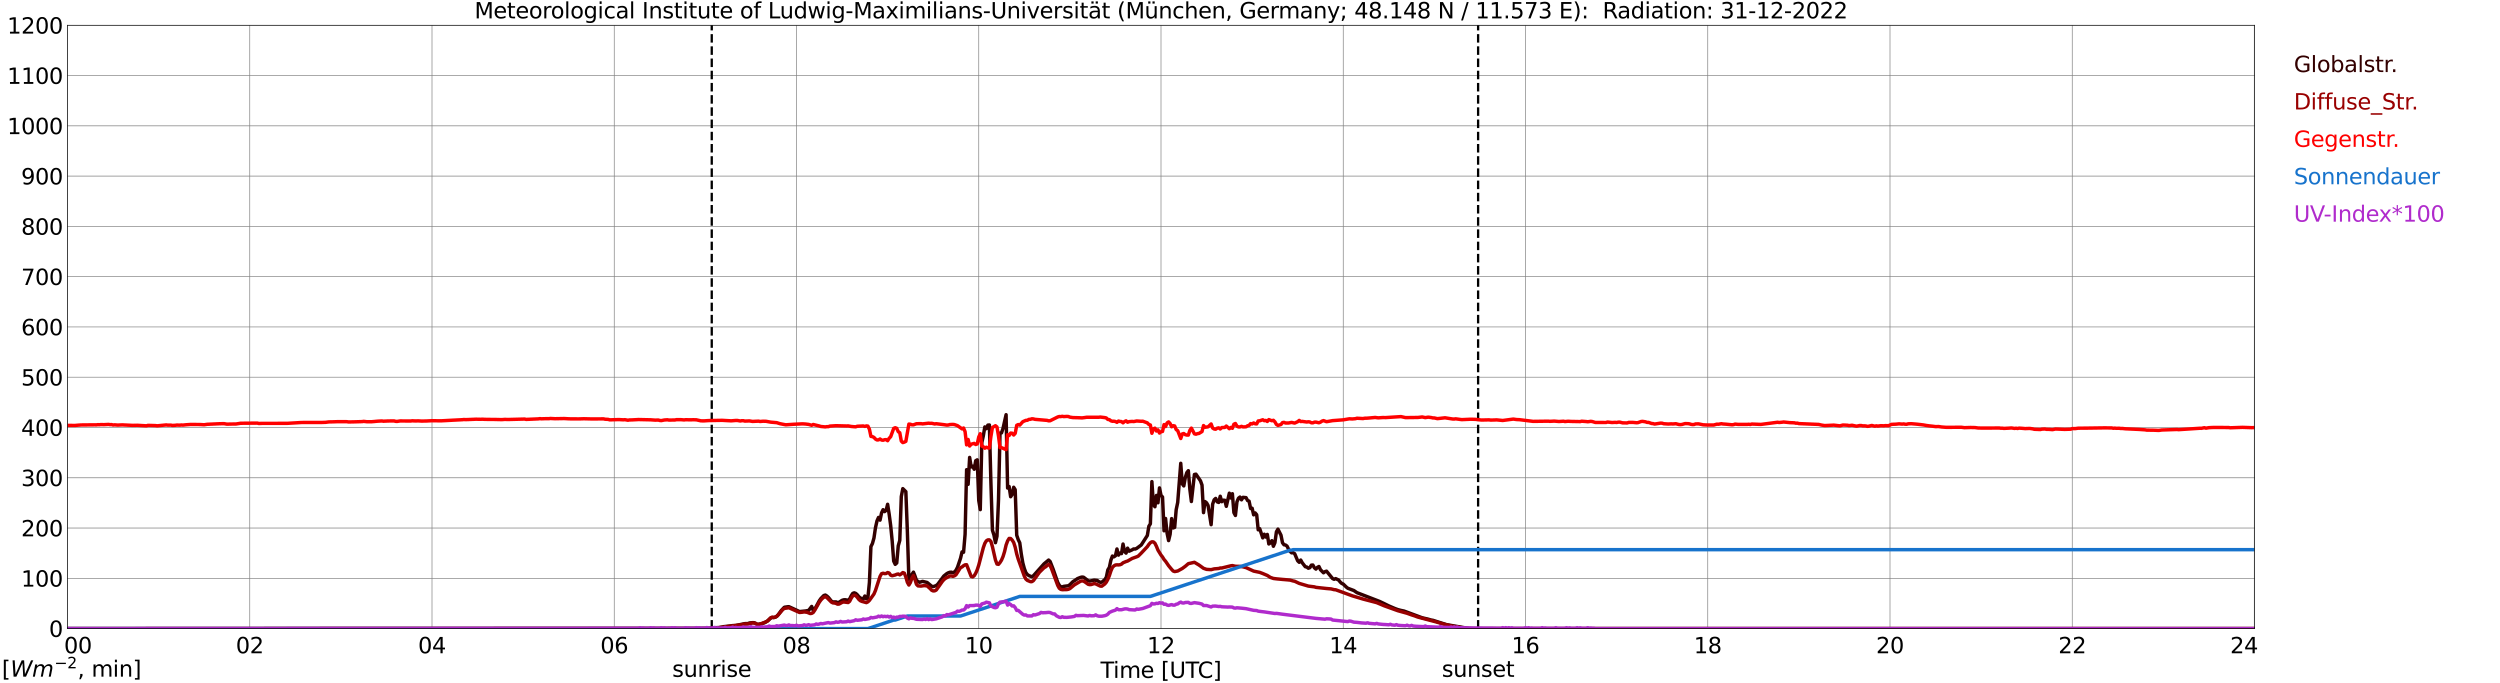 <?xml version="1.0" encoding="utf-8" standalone="no"?>
<!DOCTYPE svg PUBLIC "-//W3C//DTD SVG 1.1//EN"
  "http://www.w3.org/Graphics/SVG/1.1/DTD/svg11.dtd">
<svg xmlns:xlink="http://www.w3.org/1999/xlink" width="1085.4pt" height="296.64pt" viewBox="0 0 1085.4 296.64" xmlns="http://www.w3.org/2000/svg" version="1.1">
 <defs>
  <style type="text/css">*{stroke-linejoin: round; stroke-linecap: butt}</style>
 </defs>
 <g id="figure_1">
  <g id="patch_1">
   <path d="M 0 296.64 
L 1085.4 296.64 
L 1085.4 0 
L 0 0 
z
" style="fill: #ffffff"/>
  </g>
  <g id="axes_1">
   <g id="patch_2">
    <path d="M 29.306 272.909 
L 978.814 272.909 
L 978.814 10.976 
L 29.306 10.976 
z
" style="fill: #ffffff"/>
   </g>
   <g id="patch_3">
    <path d="M 978.814 272.909 
L 978.814 272.909 
L 978.814 10.976 
L 978.814 10.976 
z
" clip-path="url(#p40947e61db)" style="fill: #d3d3d3; opacity: 0.25; stroke: #d3d3d3; stroke-linejoin: miter"/>
   </g>
   <g id="matplotlib.axis_1">
    <g id="xtick_1">
     <g id="line2d_1">
      <path d="M 29.306 272.909 
L 29.306 10.976 
" clip-path="url(#p40947e61db)" style="fill: none; stroke: #808080; stroke-width: 0.3; stroke-linecap: square"/>
     </g>
     <g id="line2d_2"/>
     <g id="text_1">
      <!--    00 -->
      <g transform="translate(18.733 283.627) scale(0.095 -0.095)">
       <defs>
        <path id="DejaVuSans-20" transform="scale(0.016)"/>
        <path id="DejaVuSans-30" d="M 2034 4250 
Q 1547 4250 1301 3770 
Q 1056 3291 1056 2328 
Q 1056 1369 1301 889 
Q 1547 409 2034 409 
Q 2525 409 2770 889 
Q 3016 1369 3016 2328 
Q 3016 3291 2770 3770 
Q 2525 4250 2034 4250 
z
M 2034 4750 
Q 2819 4750 3233 4129 
Q 3647 3509 3647 2328 
Q 3647 1150 3233 529 
Q 2819 -91 2034 -91 
Q 1250 -91 836 529 
Q 422 1150 422 2328 
Q 422 3509 836 4129 
Q 1250 4750 2034 4750 
z
" transform="scale(0.016)"/>
       </defs>
       <use xlink:href="#DejaVuSans-20"/>
       <use xlink:href="#DejaVuSans-20" transform="translate(31.787 0)"/>
       <use xlink:href="#DejaVuSans-20" transform="translate(63.574 0)"/>
       <use xlink:href="#DejaVuSans-30" transform="translate(95.361 0)"/>
       <use xlink:href="#DejaVuSans-30" transform="translate(158.984 0)"/>
      </g>
     </g>
    </g>
    <g id="xtick_2">
     <g id="line2d_3">
      <path d="M 108.431 272.909 
L 108.431 10.976 
" clip-path="url(#p40947e61db)" style="fill: none; stroke: #808080; stroke-width: 0.3; stroke-linecap: square"/>
     </g>
     <g id="line2d_4"/>
     <g id="text_2">
      <!-- 02 -->
      <g transform="translate(102.387 283.627) scale(0.095 -0.095)">
       <defs>
        <path id="DejaVuSans-32" d="M 1228 531 
L 3431 531 
L 3431 0 
L 469 0 
L 469 531 
Q 828 903 1448 1529 
Q 2069 2156 2228 2338 
Q 2531 2678 2651 2914 
Q 2772 3150 2772 3378 
Q 2772 3750 2511 3984 
Q 2250 4219 1831 4219 
Q 1534 4219 1204 4116 
Q 875 4013 500 3803 
L 500 4441 
Q 881 4594 1212 4672 
Q 1544 4750 1819 4750 
Q 2544 4750 2975 4387 
Q 3406 4025 3406 3419 
Q 3406 3131 3298 2873 
Q 3191 2616 2906 2266 
Q 2828 2175 2409 1742 
Q 1991 1309 1228 531 
z
" transform="scale(0.016)"/>
       </defs>
       <use xlink:href="#DejaVuSans-30"/>
       <use xlink:href="#DejaVuSans-32" transform="translate(63.623 0)"/>
      </g>
     </g>
    </g>
    <g id="xtick_3">
     <g id="line2d_5">
      <path d="M 187.557 272.909 
L 187.557 10.976 
" clip-path="url(#p40947e61db)" style="fill: none; stroke: #808080; stroke-width: 0.3; stroke-linecap: square"/>
     </g>
     <g id="line2d_6"/>
     <g id="text_3">
      <!-- 04 -->
      <g transform="translate(181.513 283.627) scale(0.095 -0.095)">
       <defs>
        <path id="DejaVuSans-34" d="M 2419 4116 
L 825 1625 
L 2419 1625 
L 2419 4116 
z
M 2253 4666 
L 3047 4666 
L 3047 1625 
L 3713 1625 
L 3713 1100 
L 3047 1100 
L 3047 0 
L 2419 0 
L 2419 1100 
L 313 1100 
L 313 1709 
L 2253 4666 
z
" transform="scale(0.016)"/>
       </defs>
       <use xlink:href="#DejaVuSans-30"/>
       <use xlink:href="#DejaVuSans-34" transform="translate(63.623 0)"/>
      </g>
     </g>
    </g>
    <g id="xtick_4">
     <g id="line2d_7">
      <path d="M 266.683 272.909 
L 266.683 10.976 
" clip-path="url(#p40947e61db)" style="fill: none; stroke: #808080; stroke-width: 0.3; stroke-linecap: square"/>
     </g>
     <g id="line2d_8"/>
     <g id="text_4">
      <!-- 06 -->
      <g transform="translate(260.638 283.627) scale(0.095 -0.095)">
       <defs>
        <path id="DejaVuSans-36" d="M 2113 2584 
Q 1688 2584 1439 2293 
Q 1191 2003 1191 1497 
Q 1191 994 1439 701 
Q 1688 409 2113 409 
Q 2538 409 2786 701 
Q 3034 994 3034 1497 
Q 3034 2003 2786 2293 
Q 2538 2584 2113 2584 
z
M 3366 4563 
L 3366 3988 
Q 3128 4100 2886 4159 
Q 2644 4219 2406 4219 
Q 1781 4219 1451 3797 
Q 1122 3375 1075 2522 
Q 1259 2794 1537 2939 
Q 1816 3084 2150 3084 
Q 2853 3084 3261 2657 
Q 3669 2231 3669 1497 
Q 3669 778 3244 343 
Q 2819 -91 2113 -91 
Q 1303 -91 875 529 
Q 447 1150 447 2328 
Q 447 3434 972 4092 
Q 1497 4750 2381 4750 
Q 2619 4750 2861 4703 
Q 3103 4656 3366 4563 
z
" transform="scale(0.016)"/>
       </defs>
       <use xlink:href="#DejaVuSans-30"/>
       <use xlink:href="#DejaVuSans-36" transform="translate(63.623 0)"/>
      </g>
     </g>
    </g>
    <g id="xtick_5">
     <g id="line2d_9">
      <path d="M 345.808 272.909 
L 345.808 10.976 
" clip-path="url(#p40947e61db)" style="fill: none; stroke: #808080; stroke-width: 0.3; stroke-linecap: square"/>
     </g>
     <g id="line2d_10"/>
     <g id="text_5">
      <!-- 08 -->
      <g transform="translate(339.764 283.627) scale(0.095 -0.095)">
       <defs>
        <path id="DejaVuSans-38" d="M 2034 2216 
Q 1584 2216 1326 1975 
Q 1069 1734 1069 1313 
Q 1069 891 1326 650 
Q 1584 409 2034 409 
Q 2484 409 2743 651 
Q 3003 894 3003 1313 
Q 3003 1734 2745 1975 
Q 2488 2216 2034 2216 
z
M 1403 2484 
Q 997 2584 770 2862 
Q 544 3141 544 3541 
Q 544 4100 942 4425 
Q 1341 4750 2034 4750 
Q 2731 4750 3128 4425 
Q 3525 4100 3525 3541 
Q 3525 3141 3298 2862 
Q 3072 2584 2669 2484 
Q 3125 2378 3379 2068 
Q 3634 1759 3634 1313 
Q 3634 634 3220 271 
Q 2806 -91 2034 -91 
Q 1263 -91 848 271 
Q 434 634 434 1313 
Q 434 1759 690 2068 
Q 947 2378 1403 2484 
z
M 1172 3481 
Q 1172 3119 1398 2916 
Q 1625 2713 2034 2713 
Q 2441 2713 2670 2916 
Q 2900 3119 2900 3481 
Q 2900 3844 2670 4047 
Q 2441 4250 2034 4250 
Q 1625 4250 1398 4047 
Q 1172 3844 1172 3481 
z
" transform="scale(0.016)"/>
       </defs>
       <use xlink:href="#DejaVuSans-30"/>
       <use xlink:href="#DejaVuSans-38" transform="translate(63.623 0)"/>
      </g>
     </g>
    </g>
    <g id="xtick_6">
     <g id="line2d_11">
      <path d="M 424.934 272.909 
L 424.934 10.976 
" clip-path="url(#p40947e61db)" style="fill: none; stroke: #808080; stroke-width: 0.3; stroke-linecap: square"/>
     </g>
     <g id="line2d_12"/>
     <g id="text_6">
      <!-- 10 -->
      <g transform="translate(418.89 283.627) scale(0.095 -0.095)">
       <defs>
        <path id="DejaVuSans-31" d="M 794 531 
L 1825 531 
L 1825 4091 
L 703 3866 
L 703 4441 
L 1819 4666 
L 2450 4666 
L 2450 531 
L 3481 531 
L 3481 0 
L 794 0 
L 794 531 
z
" transform="scale(0.016)"/>
       </defs>
       <use xlink:href="#DejaVuSans-31"/>
       <use xlink:href="#DejaVuSans-30" transform="translate(63.623 0)"/>
      </g>
     </g>
    </g>
    <g id="xtick_7">
     <g id="line2d_13">
      <path d="M 504.06 272.909 
L 504.06 10.976 
" clip-path="url(#p40947e61db)" style="fill: none; stroke: #808080; stroke-width: 0.3; stroke-linecap: square"/>
     </g>
     <g id="line2d_14"/>
     <g id="text_7">
      <!-- 12 -->
      <g transform="translate(498.015 283.627) scale(0.095 -0.095)">
       <use xlink:href="#DejaVuSans-31"/>
       <use xlink:href="#DejaVuSans-32" transform="translate(63.623 0)"/>
      </g>
     </g>
    </g>
    <g id="xtick_8">
     <g id="line2d_15">
      <path d="M 583.185 272.909 
L 583.185 10.976 
" clip-path="url(#p40947e61db)" style="fill: none; stroke: #808080; stroke-width: 0.3; stroke-linecap: square"/>
     </g>
     <g id="line2d_16"/>
     <g id="text_8">
      <!-- 14 -->
      <g transform="translate(577.141 283.627) scale(0.095 -0.095)">
       <use xlink:href="#DejaVuSans-31"/>
       <use xlink:href="#DejaVuSans-34" transform="translate(63.623 0)"/>
      </g>
     </g>
    </g>
    <g id="xtick_9">
     <g id="line2d_17">
      <path d="M 662.311 272.909 
L 662.311 10.976 
" clip-path="url(#p40947e61db)" style="fill: none; stroke: #808080; stroke-width: 0.3; stroke-linecap: square"/>
     </g>
     <g id="line2d_18"/>
     <g id="text_9">
      <!-- 16 -->
      <g transform="translate(656.267 283.627) scale(0.095 -0.095)">
       <use xlink:href="#DejaVuSans-31"/>
       <use xlink:href="#DejaVuSans-36" transform="translate(63.623 0)"/>
      </g>
     </g>
    </g>
    <g id="xtick_10">
     <g id="line2d_19">
      <path d="M 741.437 272.909 
L 741.437 10.976 
" clip-path="url(#p40947e61db)" style="fill: none; stroke: #808080; stroke-width: 0.3; stroke-linecap: square"/>
     </g>
     <g id="line2d_20"/>
     <g id="text_10">
      <!-- 18 -->
      <g transform="translate(735.392 283.627) scale(0.095 -0.095)">
       <use xlink:href="#DejaVuSans-31"/>
       <use xlink:href="#DejaVuSans-38" transform="translate(63.623 0)"/>
      </g>
     </g>
    </g>
    <g id="xtick_11">
     <g id="line2d_21">
      <path d="M 820.562 272.909 
L 820.562 10.976 
" clip-path="url(#p40947e61db)" style="fill: none; stroke: #808080; stroke-width: 0.3; stroke-linecap: square"/>
     </g>
     <g id="line2d_22"/>
     <g id="text_11">
      <!-- 20 -->
      <g transform="translate(814.518 283.627) scale(0.095 -0.095)">
       <use xlink:href="#DejaVuSans-32"/>
       <use xlink:href="#DejaVuSans-30" transform="translate(63.623 0)"/>
      </g>
     </g>
    </g>
    <g id="xtick_12">
     <g id="line2d_23">
      <path d="M 899.688 272.909 
L 899.688 10.976 
" clip-path="url(#p40947e61db)" style="fill: none; stroke: #808080; stroke-width: 0.3; stroke-linecap: square"/>
     </g>
     <g id="line2d_24"/>
     <g id="text_12">
      <!-- 22 -->
      <g transform="translate(893.644 283.627) scale(0.095 -0.095)">
       <use xlink:href="#DejaVuSans-32"/>
       <use xlink:href="#DejaVuSans-32" transform="translate(63.623 0)"/>
      </g>
     </g>
    </g>
    <g id="xtick_13">
     <g id="line2d_25">
      <path d="M 978.814 272.909 
L 978.814 10.976 
" clip-path="url(#p40947e61db)" style="fill: none; stroke: #808080; stroke-width: 0.3; stroke-linecap: square"/>
     </g>
     <g id="line2d_26"/>
     <g id="text_13">
      <!-- 24    -->
      <g transform="translate(968.241 283.627) scale(0.095 -0.095)">
       <use xlink:href="#DejaVuSans-32"/>
       <use xlink:href="#DejaVuSans-34" transform="translate(63.623 0)"/>
       <use xlink:href="#DejaVuSans-20" transform="translate(127.246 0)"/>
       <use xlink:href="#DejaVuSans-20" transform="translate(159.033 0)"/>
       <use xlink:href="#DejaVuSans-20" transform="translate(190.82 0)"/>
      </g>
     </g>
    </g>
    <g id="text_14">
     <!-- Time [UTC] -->
     <g transform="translate(477.806 294.322) scale(0.095 -0.095)">
      <defs>
       <path id="DejaVuSans-54" d="M -19 4666 
L 3928 4666 
L 3928 4134 
L 2272 4134 
L 2272 0 
L 1638 0 
L 1638 4134 
L -19 4134 
L -19 4666 
z
" transform="scale(0.016)"/>
       <path id="DejaVuSans-69" d="M 603 3500 
L 1178 3500 
L 1178 0 
L 603 0 
L 603 3500 
z
M 603 4863 
L 1178 4863 
L 1178 4134 
L 603 4134 
L 603 4863 
z
" transform="scale(0.016)"/>
       <path id="DejaVuSans-6d" d="M 3328 2828 
Q 3544 3216 3844 3400 
Q 4144 3584 4550 3584 
Q 5097 3584 5394 3201 
Q 5691 2819 5691 2113 
L 5691 0 
L 5113 0 
L 5113 2094 
Q 5113 2597 4934 2840 
Q 4756 3084 4391 3084 
Q 3944 3084 3684 2787 
Q 3425 2491 3425 1978 
L 3425 0 
L 2847 0 
L 2847 2094 
Q 2847 2600 2669 2842 
Q 2491 3084 2119 3084 
Q 1678 3084 1418 2786 
Q 1159 2488 1159 1978 
L 1159 0 
L 581 0 
L 581 3500 
L 1159 3500 
L 1159 2956 
Q 1356 3278 1631 3431 
Q 1906 3584 2284 3584 
Q 2666 3584 2933 3390 
Q 3200 3197 3328 2828 
z
" transform="scale(0.016)"/>
       <path id="DejaVuSans-65" d="M 3597 1894 
L 3597 1613 
L 953 1613 
Q 991 1019 1311 708 
Q 1631 397 2203 397 
Q 2534 397 2845 478 
Q 3156 559 3463 722 
L 3463 178 
Q 3153 47 2828 -22 
Q 2503 -91 2169 -91 
Q 1331 -91 842 396 
Q 353 884 353 1716 
Q 353 2575 817 3079 
Q 1281 3584 2069 3584 
Q 2775 3584 3186 3129 
Q 3597 2675 3597 1894 
z
M 3022 2063 
Q 3016 2534 2758 2815 
Q 2500 3097 2075 3097 
Q 1594 3097 1305 2825 
Q 1016 2553 972 2059 
L 3022 2063 
z
" transform="scale(0.016)"/>
       <path id="DejaVuSans-5b" d="M 550 4863 
L 1875 4863 
L 1875 4416 
L 1125 4416 
L 1125 -397 
L 1875 -397 
L 1875 -844 
L 550 -844 
L 550 4863 
z
" transform="scale(0.016)"/>
       <path id="DejaVuSans-55" d="M 556 4666 
L 1191 4666 
L 1191 1831 
Q 1191 1081 1462 751 
Q 1734 422 2344 422 
Q 2950 422 3222 751 
Q 3494 1081 3494 1831 
L 3494 4666 
L 4128 4666 
L 4128 1753 
Q 4128 841 3676 375 
Q 3225 -91 2344 -91 
Q 1459 -91 1007 375 
Q 556 841 556 1753 
L 556 4666 
z
" transform="scale(0.016)"/>
       <path id="DejaVuSans-43" d="M 4122 4306 
L 4122 3641 
Q 3803 3938 3442 4084 
Q 3081 4231 2675 4231 
Q 1875 4231 1450 3742 
Q 1025 3253 1025 2328 
Q 1025 1406 1450 917 
Q 1875 428 2675 428 
Q 3081 428 3442 575 
Q 3803 722 4122 1019 
L 4122 359 
Q 3791 134 3420 21 
Q 3050 -91 2638 -91 
Q 1578 -91 968 557 
Q 359 1206 359 2328 
Q 359 3453 968 4101 
Q 1578 4750 2638 4750 
Q 3056 4750 3426 4639 
Q 3797 4528 4122 4306 
z
" transform="scale(0.016)"/>
       <path id="DejaVuSans-5d" d="M 1947 4863 
L 1947 -844 
L 622 -844 
L 622 -397 
L 1369 -397 
L 1369 4416 
L 622 4416 
L 622 4863 
L 1947 4863 
z
" transform="scale(0.016)"/>
      </defs>
      <use xlink:href="#DejaVuSans-54"/>
      <use xlink:href="#DejaVuSans-69" transform="translate(57.959 0)"/>
      <use xlink:href="#DejaVuSans-6d" transform="translate(85.742 0)"/>
      <use xlink:href="#DejaVuSans-65" transform="translate(183.154 0)"/>
      <use xlink:href="#DejaVuSans-20" transform="translate(244.678 0)"/>
      <use xlink:href="#DejaVuSans-5b" transform="translate(276.465 0)"/>
      <use xlink:href="#DejaVuSans-55" transform="translate(315.479 0)"/>
      <use xlink:href="#DejaVuSans-54" transform="translate(388.672 0)"/>
      <use xlink:href="#DejaVuSans-43" transform="translate(443.881 0)"/>
      <use xlink:href="#DejaVuSans-5d" transform="translate(513.705 0)"/>
     </g>
    </g>
   </g>
   <g id="matplotlib.axis_2">
    <g id="ytick_1">
     <g id="line2d_27">
      <path d="M 29.306 272.909 
L 978.814 272.909 
" clip-path="url(#p40947e61db)" style="fill: none; stroke: #808080; stroke-width: 0.3; stroke-linecap: square"/>
     </g>
     <g id="line2d_28"/>
     <g id="text_15">
      <!-- 0 -->
      <g transform="translate(21.261 276.518) scale(0.095 -0.095)">
       <use xlink:href="#DejaVuSans-30"/>
      </g>
     </g>
    </g>
    <g id="ytick_2">
     <g id="line2d_29">
      <path d="M 29.306 251.081 
L 978.814 251.081 
" clip-path="url(#p40947e61db)" style="fill: none; stroke: #808080; stroke-width: 0.3; stroke-linecap: square"/>
     </g>
     <g id="line2d_30"/>
     <g id="text_16">
      <!-- 100 -->
      <g transform="translate(9.173 254.69) scale(0.095 -0.095)">
       <use xlink:href="#DejaVuSans-31"/>
       <use xlink:href="#DejaVuSans-30" transform="translate(63.623 0)"/>
       <use xlink:href="#DejaVuSans-30" transform="translate(127.246 0)"/>
      </g>
     </g>
    </g>
    <g id="ytick_3">
     <g id="line2d_31">
      <path d="M 29.306 229.253 
L 978.814 229.253 
" clip-path="url(#p40947e61db)" style="fill: none; stroke: #808080; stroke-width: 0.3; stroke-linecap: square"/>
     </g>
     <g id="line2d_32"/>
     <g id="text_17">
      <!-- 200 -->
      <g transform="translate(9.173 232.863) scale(0.095 -0.095)">
       <use xlink:href="#DejaVuSans-32"/>
       <use xlink:href="#DejaVuSans-30" transform="translate(63.623 0)"/>
       <use xlink:href="#DejaVuSans-30" transform="translate(127.246 0)"/>
      </g>
     </g>
    </g>
    <g id="ytick_4">
     <g id="line2d_33">
      <path d="M 29.306 207.426 
L 978.814 207.426 
" clip-path="url(#p40947e61db)" style="fill: none; stroke: #808080; stroke-width: 0.3; stroke-linecap: square"/>
     </g>
     <g id="line2d_34"/>
     <g id="text_18">
      <!-- 300 -->
      <g transform="translate(9.173 211.035) scale(0.095 -0.095)">
       <defs>
        <path id="DejaVuSans-33" d="M 2597 2516 
Q 3050 2419 3304 2112 
Q 3559 1806 3559 1356 
Q 3559 666 3084 287 
Q 2609 -91 1734 -91 
Q 1441 -91 1130 -33 
Q 819 25 488 141 
L 488 750 
Q 750 597 1062 519 
Q 1375 441 1716 441 
Q 2309 441 2620 675 
Q 2931 909 2931 1356 
Q 2931 1769 2642 2001 
Q 2353 2234 1838 2234 
L 1294 2234 
L 1294 2753 
L 1863 2753 
Q 2328 2753 2575 2939 
Q 2822 3125 2822 3475 
Q 2822 3834 2567 4026 
Q 2313 4219 1838 4219 
Q 1578 4219 1281 4162 
Q 984 4106 628 3988 
L 628 4550 
Q 988 4650 1302 4700 
Q 1616 4750 1894 4750 
Q 2613 4750 3031 4423 
Q 3450 4097 3450 3541 
Q 3450 3153 3228 2886 
Q 3006 2619 2597 2516 
z
" transform="scale(0.016)"/>
       </defs>
       <use xlink:href="#DejaVuSans-33"/>
       <use xlink:href="#DejaVuSans-30" transform="translate(63.623 0)"/>
       <use xlink:href="#DejaVuSans-30" transform="translate(127.246 0)"/>
      </g>
     </g>
    </g>
    <g id="ytick_5">
     <g id="line2d_35">
      <path d="M 29.306 185.598 
L 978.814 185.598 
" clip-path="url(#p40947e61db)" style="fill: none; stroke: #808080; stroke-width: 0.3; stroke-linecap: square"/>
     </g>
     <g id="line2d_36"/>
     <g id="text_19">
      <!-- 400 -->
      <g transform="translate(9.173 189.207) scale(0.095 -0.095)">
       <use xlink:href="#DejaVuSans-34"/>
       <use xlink:href="#DejaVuSans-30" transform="translate(63.623 0)"/>
       <use xlink:href="#DejaVuSans-30" transform="translate(127.246 0)"/>
      </g>
     </g>
    </g>
    <g id="ytick_6">
     <g id="line2d_37">
      <path d="M 29.306 163.77 
L 978.814 163.77 
" clip-path="url(#p40947e61db)" style="fill: none; stroke: #808080; stroke-width: 0.3; stroke-linecap: square"/>
     </g>
     <g id="line2d_38"/>
     <g id="text_20">
      <!-- 500 -->
      <g transform="translate(9.173 167.379) scale(0.095 -0.095)">
       <defs>
        <path id="DejaVuSans-35" d="M 691 4666 
L 3169 4666 
L 3169 4134 
L 1269 4134 
L 1269 2991 
Q 1406 3038 1543 3061 
Q 1681 3084 1819 3084 
Q 2600 3084 3056 2656 
Q 3513 2228 3513 1497 
Q 3513 744 3044 326 
Q 2575 -91 1722 -91 
Q 1428 -91 1123 -41 
Q 819 9 494 109 
L 494 744 
Q 775 591 1075 516 
Q 1375 441 1709 441 
Q 2250 441 2565 725 
Q 2881 1009 2881 1497 
Q 2881 1984 2565 2268 
Q 2250 2553 1709 2553 
Q 1456 2553 1204 2497 
Q 953 2441 691 2322 
L 691 4666 
z
" transform="scale(0.016)"/>
       </defs>
       <use xlink:href="#DejaVuSans-35"/>
       <use xlink:href="#DejaVuSans-30" transform="translate(63.623 0)"/>
       <use xlink:href="#DejaVuSans-30" transform="translate(127.246 0)"/>
      </g>
     </g>
    </g>
    <g id="ytick_7">
     <g id="line2d_39">
      <path d="M 29.306 141.942 
L 978.814 141.942 
" clip-path="url(#p40947e61db)" style="fill: none; stroke: #808080; stroke-width: 0.3; stroke-linecap: square"/>
     </g>
     <g id="line2d_40"/>
     <g id="text_21">
      <!-- 600 -->
      <g transform="translate(9.173 145.551) scale(0.095 -0.095)">
       <use xlink:href="#DejaVuSans-36"/>
       <use xlink:href="#DejaVuSans-30" transform="translate(63.623 0)"/>
       <use xlink:href="#DejaVuSans-30" transform="translate(127.246 0)"/>
      </g>
     </g>
    </g>
    <g id="ytick_8">
     <g id="line2d_41">
      <path d="M 29.306 120.114 
L 978.814 120.114 
" clip-path="url(#p40947e61db)" style="fill: none; stroke: #808080; stroke-width: 0.3; stroke-linecap: square"/>
     </g>
     <g id="line2d_42"/>
     <g id="text_22">
      <!-- 700 -->
      <g transform="translate(9.173 123.724) scale(0.095 -0.095)">
       <defs>
        <path id="DejaVuSans-37" d="M 525 4666 
L 3525 4666 
L 3525 4397 
L 1831 0 
L 1172 0 
L 2766 4134 
L 525 4134 
L 525 4666 
z
" transform="scale(0.016)"/>
       </defs>
       <use xlink:href="#DejaVuSans-37"/>
       <use xlink:href="#DejaVuSans-30" transform="translate(63.623 0)"/>
       <use xlink:href="#DejaVuSans-30" transform="translate(127.246 0)"/>
      </g>
     </g>
    </g>
    <g id="ytick_9">
     <g id="line2d_43">
      <path d="M 29.306 98.287 
L 978.814 98.287 
" clip-path="url(#p40947e61db)" style="fill: none; stroke: #808080; stroke-width: 0.3; stroke-linecap: square"/>
     </g>
     <g id="line2d_44"/>
     <g id="text_23">
      <!-- 800 -->
      <g transform="translate(9.173 101.896) scale(0.095 -0.095)">
       <use xlink:href="#DejaVuSans-38"/>
       <use xlink:href="#DejaVuSans-30" transform="translate(63.623 0)"/>
       <use xlink:href="#DejaVuSans-30" transform="translate(127.246 0)"/>
      </g>
     </g>
    </g>
    <g id="ytick_10">
     <g id="line2d_45">
      <path d="M 29.306 76.459 
L 978.814 76.459 
" clip-path="url(#p40947e61db)" style="fill: none; stroke: #808080; stroke-width: 0.3; stroke-linecap: square"/>
     </g>
     <g id="line2d_46"/>
     <g id="text_24">
      <!-- 900 -->
      <g transform="translate(9.173 80.068) scale(0.095 -0.095)">
       <defs>
        <path id="DejaVuSans-39" d="M 703 97 
L 703 672 
Q 941 559 1184 500 
Q 1428 441 1663 441 
Q 2288 441 2617 861 
Q 2947 1281 2994 2138 
Q 2813 1869 2534 1725 
Q 2256 1581 1919 1581 
Q 1219 1581 811 2004 
Q 403 2428 403 3163 
Q 403 3881 828 4315 
Q 1253 4750 1959 4750 
Q 2769 4750 3195 4129 
Q 3622 3509 3622 2328 
Q 3622 1225 3098 567 
Q 2575 -91 1691 -91 
Q 1453 -91 1209 -44 
Q 966 3 703 97 
z
M 1959 2075 
Q 2384 2075 2632 2365 
Q 2881 2656 2881 3163 
Q 2881 3666 2632 3958 
Q 2384 4250 1959 4250 
Q 1534 4250 1286 3958 
Q 1038 3666 1038 3163 
Q 1038 2656 1286 2365 
Q 1534 2075 1959 2075 
z
" transform="scale(0.016)"/>
       </defs>
       <use xlink:href="#DejaVuSans-39"/>
       <use xlink:href="#DejaVuSans-30" transform="translate(63.623 0)"/>
       <use xlink:href="#DejaVuSans-30" transform="translate(127.246 0)"/>
      </g>
     </g>
    </g>
    <g id="ytick_11">
     <g id="line2d_47">
      <path d="M 29.306 54.631 
L 978.814 54.631 
" clip-path="url(#p40947e61db)" style="fill: none; stroke: #808080; stroke-width: 0.3; stroke-linecap: square"/>
     </g>
     <g id="line2d_48"/>
     <g id="text_25">
      <!-- 1000 -->
      <g transform="translate(3.128 58.24) scale(0.095 -0.095)">
       <use xlink:href="#DejaVuSans-31"/>
       <use xlink:href="#DejaVuSans-30" transform="translate(63.623 0)"/>
       <use xlink:href="#DejaVuSans-30" transform="translate(127.246 0)"/>
       <use xlink:href="#DejaVuSans-30" transform="translate(190.869 0)"/>
      </g>
     </g>
    </g>
    <g id="ytick_12">
     <g id="line2d_49">
      <path d="M 29.306 32.803 
L 978.814 32.803 
" clip-path="url(#p40947e61db)" style="fill: none; stroke: #808080; stroke-width: 0.3; stroke-linecap: square"/>
     </g>
     <g id="line2d_50"/>
     <g id="text_26">
      <!-- 1100 -->
      <g transform="translate(3.128 36.413) scale(0.095 -0.095)">
       <use xlink:href="#DejaVuSans-31"/>
       <use xlink:href="#DejaVuSans-31" transform="translate(63.623 0)"/>
       <use xlink:href="#DejaVuSans-30" transform="translate(127.246 0)"/>
       <use xlink:href="#DejaVuSans-30" transform="translate(190.869 0)"/>
      </g>
     </g>
    </g>
    <g id="ytick_13">
     <g id="line2d_51">
      <path d="M 29.306 10.976 
L 978.814 10.976 
" clip-path="url(#p40947e61db)" style="fill: none; stroke: #808080; stroke-width: 0.3; stroke-linecap: square"/>
     </g>
     <g id="line2d_52"/>
     <g id="text_27">
      <!-- 1200 -->
      <g transform="translate(3.128 14.585) scale(0.095 -0.095)">
       <use xlink:href="#DejaVuSans-31"/>
       <use xlink:href="#DejaVuSans-32" transform="translate(63.623 0)"/>
       <use xlink:href="#DejaVuSans-30" transform="translate(127.246 0)"/>
       <use xlink:href="#DejaVuSans-30" transform="translate(190.869 0)"/>
      </g>
     </g>
    </g>
   </g>
   <g id="line2d_53">
    <path d="M 309.015 272.909 
L 309.015 10.976 
" clip-path="url(#p40947e61db)" style="fill: none; stroke-dasharray: 3.7,1.6; stroke-dashoffset: 0; stroke: #000000"/>
   </g>
   <g id="line2d_54">
    <path d="M 641.738 272.909 
L 641.738 10.976 
" clip-path="url(#p40947e61db)" style="fill: none; stroke-dasharray: 3.7,1.6; stroke-dashoffset: 0; stroke: #000000"/>
   </g>
   <g id="line2d_55">
    <path d="M 29.306 272.909 
L 307.564 272.867 
L 310.202 272.529 
L 312.18 272.461 
L 313.499 272.243 
L 314.158 272.073 
L 316.796 271.787 
L 318.114 271.601 
L 319.433 271.566 
L 323.39 270.757 
L 324.708 270.724 
L 325.368 270.471 
L 326.686 270.335 
L 327.346 270.351 
L 328.005 270.604 
L 328.665 271.027 
L 329.324 271.027 
L 329.983 270.892 
L 330.643 270.909 
L 331.302 270.571 
L 331.961 270.368 
L 333.28 269.558 
L 334.599 268.342 
L 335.258 268.089 
L 335.918 268.107 
L 336.577 267.971 
L 337.236 267.6 
L 337.896 266.873 
L 339.215 265.033 
L 340.533 263.649 
L 341.852 263.446 
L 342.512 263.396 
L 347.127 265.522 
L 349.765 265.254 
L 351.083 265.016 
L 352.402 263.296 
L 353.062 265.051 
L 353.721 264.509 
L 355.699 260.847 
L 356.359 259.902 
L 357.677 258.55 
L 358.337 258.35 
L 358.996 258.771 
L 359.655 259.378 
L 360.974 261.017 
L 361.634 261.353 
L 362.952 261.32 
L 363.612 261.606 
L 364.271 261.489 
L 365.59 260.644 
L 366.249 260.426 
L 366.909 260.375 
L 368.227 260.611 
L 368.887 260.037 
L 369.546 258.703 
L 370.206 257.64 
L 370.865 257.387 
L 371.524 257.623 
L 372.184 258.214 
L 372.843 259.024 
L 373.502 259.616 
L 374.821 260.07 
L 375.481 258.771 
L 376.14 259.987 
L 376.799 259.531 
L 377.459 252.912 
L 378.118 237.314 
L 378.777 235.963 
L 379.437 233.584 
L 380.096 229.109 
L 380.756 226.156 
L 381.415 224.654 
L 382.074 225.818 
L 382.734 222.694 
L 383.393 221.295 
L 384.053 222.12 
L 384.712 221.581 
L 385.371 218.948 
L 386.031 223.185 
L 386.69 228.164 
L 387.349 234.883 
L 388.009 243.612 
L 388.668 245.013 
L 389.328 244.421 
L 389.987 236.961 
L 390.646 234.614 
L 391.306 215.587 
L 391.965 212.145 
L 393.284 213.461 
L 393.943 230.764 
L 394.603 251.496 
L 395.262 251.123 
L 395.921 249.418 
L 396.581 248.405 
L 397.24 250.06 
L 397.899 252.017 
L 399.218 252.812 
L 400.537 252.406 
L 402.515 252.88 
L 404.493 254.517 
L 405.153 254.702 
L 406.471 254.229 
L 407.131 253.657 
L 409.768 250.094 
L 411.087 249.029 
L 411.746 248.676 
L 412.406 248.455 
L 413.065 248.422 
L 413.725 248.658 
L 414.384 248.337 
L 415.043 247.595 
L 415.703 246.296 
L 417.022 242.378 
L 417.681 239.611 
L 418.34 239.761 
L 419 231.997 
L 419.659 203.922 
L 420.318 210.27 
L 420.978 198.605 
L 421.637 202.724 
L 422.297 202.385 
L 422.956 203.719 
L 423.615 200.024 
L 424.275 199.653 
L 424.934 217.309 
L 425.593 221.26 
L 426.253 192.24 
L 426.912 189.269 
L 427.572 185.353 
L 428.231 186.113 
L 428.89 184.576 
L 429.55 184.509 
L 430.209 209.46 
L 430.869 230.19 
L 431.528 232.283 
L 432.187 235.61 
L 432.847 232.807 
L 433.506 217.091 
L 434.165 188.021 
L 434.825 187.936 
L 435.484 185.945 
L 436.803 180.051 
L 437.462 211.891 
L 438.122 211.232 
L 438.781 215.655 
L 439.44 214.677 
L 440.1 211.553 
L 440.759 212.616 
L 441.419 232.368 
L 442.078 234.309 
L 442.737 235.66 
L 443.397 240.505 
L 444.056 244.354 
L 444.716 246.803 
L 445.375 248.59 
L 446.034 249.435 
L 446.694 249.891 
L 448.012 250.431 
L 448.672 249.959 
L 453.287 244.792 
L 455.266 243.155 
L 455.925 243.78 
L 457.244 247.156 
L 459.222 252.862 
L 459.881 254.061 
L 460.541 254.752 
L 461.2 254.787 
L 461.859 254.567 
L 463.838 254.314 
L 464.497 253.842 
L 465.816 252.541 
L 467.134 251.697 
L 467.794 251.208 
L 469.113 250.684 
L 469.772 250.533 
L 470.431 250.601 
L 472.409 252.12 
L 473.069 252.306 
L 475.047 251.867 
L 476.366 252.002 
L 477.025 252.491 
L 477.685 252.812 
L 478.344 252.762 
L 479.663 251.664 
L 480.322 250.601 
L 480.981 247.41 
L 481.641 246.347 
L 482.3 243.206 
L 482.96 241.416 
L 483.619 241.754 
L 484.278 241.298 
L 484.938 238.345 
L 485.597 241.012 
L 486.256 240.134 
L 486.916 240.353 
L 487.575 236.201 
L 488.235 239.442 
L 488.894 240.134 
L 489.553 237.989 
L 490.213 239.307 
L 491.532 238.716 
L 492.191 238.31 
L 492.85 238.377 
L 493.51 238.074 
L 495.488 236.605 
L 498.125 232.486 
L 498.785 228.485 
L 499.444 227.422 
L 500.103 209.106 
L 500.763 219.031 
L 501.422 220.011 
L 502.082 215.098 
L 502.741 218.289 
L 503.4 211.824 
L 504.06 215.065 
L 504.719 215.775 
L 505.379 230.443 
L 506.038 225.108 
L 506.697 231.491 
L 507.357 234.697 
L 508.016 231.962 
L 508.675 225.161 
L 509.335 229.212 
L 509.994 228.959 
L 510.654 221.277 
L 511.313 218.136 
L 512.632 201.154 
L 513.291 210.051 
L 513.95 210.962 
L 514.61 207.349 
L 515.269 205.206 
L 515.929 204.361 
L 516.588 212.431 
L 517.247 217.733 
L 518.566 206 
L 519.226 205.865 
L 521.204 208.768 
L 521.863 210.608 
L 522.522 222.561 
L 523.182 217.765 
L 523.841 218.307 
L 524.501 219.488 
L 525.819 227.793 
L 526.479 218.896 
L 527.138 216.988 
L 527.797 216.399 
L 528.457 217.883 
L 529.116 218.136 
L 529.776 215.454 
L 530.435 217.816 
L 531.094 217.159 
L 531.754 217.209 
L 532.413 219.826 
L 533.732 214.12 
L 534.391 216.213 
L 535.051 214.356 
L 535.71 222.561 
L 536.369 223.792 
L 537.029 217.901 
L 537.688 216.314 
L 538.348 215.807 
L 539.007 217.006 
L 539.666 215.925 
L 540.985 216.061 
L 541.644 217.309 
L 542.304 217.58 
L 542.963 220.771 
L 543.623 220.653 
L 544.282 223.521 
L 544.941 222.694 
L 545.601 223.489 
L 546.26 230.022 
L 546.919 229.548 
L 548.238 233.516 
L 548.898 231.947 
L 549.557 233.178 
L 550.216 232.03 
L 550.876 236.166 
L 551.535 235.71 
L 552.195 234.747 
L 552.854 237.161 
L 553.513 235.61 
L 554.173 230.882 
L 554.832 229.733 
L 556.151 232.351 
L 556.81 235.642 
L 557.47 236.522 
L 558.129 236.622 
L 558.788 237.111 
L 559.448 238.462 
L 560.107 239.408 
L 560.766 240.014 
L 561.426 239.964 
L 562.085 240.37 
L 563.404 243.476 
L 564.063 244.118 
L 564.723 243.155 
L 565.382 244.336 
L 566.701 246.041 
L 567.36 246.194 
L 568.02 246.7 
L 568.679 246.464 
L 569.338 245.367 
L 569.998 245.316 
L 570.657 246.515 
L 571.317 247.071 
L 571.976 246.312 
L 572.635 245.958 
L 573.295 247.359 
L 574.613 248.676 
L 575.273 248.187 
L 575.932 247.984 
L 578.57 251.208 
L 579.229 251.496 
L 579.889 251.208 
L 581.207 251.849 
L 581.867 252.694 
L 582.526 253.301 
L 583.185 253.589 
L 584.504 254.87 
L 585.164 255.394 
L 587.801 256.39 
L 589.12 257.302 
L 599.011 261.135 
L 600.989 262.08 
L 602.967 263.058 
L 605.604 264.189 
L 606.923 264.68 
L 608.242 265.016 
L 609.561 265.287 
L 616.154 267.736 
L 617.473 268.225 
L 620.111 268.831 
L 621.429 269.22 
L 622.089 269.305 
L 628.023 271.195 
L 637.914 272.883 
L 641.211 272.909 
L 978.154 272.909 
L 978.154 272.909 
" clip-path="url(#p40947e61db)" style="fill: none; stroke: #330000; stroke-width: 1.5; stroke-linecap: square"/>
   </g>
   <g id="line2d_56">
    <path d="M 29.306 272.909 
L 308.224 272.802 
L 310.202 272.592 
L 312.18 272.507 
L 322.071 271.206 
L 323.39 270.912 
L 324.708 270.912 
L 326.686 270.451 
L 327.346 270.492 
L 328.005 270.661 
L 328.665 271.038 
L 329.324 271.165 
L 331.302 270.451 
L 332.621 269.947 
L 333.28 269.569 
L 334.599 268.227 
L 335.258 267.932 
L 335.918 268.1 
L 336.577 267.932 
L 337.236 267.554 
L 337.896 266.926 
L 339.874 264.616 
L 340.533 264.154 
L 342.512 263.861 
L 347.127 265.917 
L 348.446 265.791 
L 349.105 265.666 
L 350.424 265.834 
L 351.743 266.38 
L 352.402 266.295 
L 353.062 265.917 
L 353.721 264.953 
L 355.699 261.469 
L 356.359 260.543 
L 357.018 259.832 
L 357.677 259.286 
L 358.337 259.074 
L 358.996 259.452 
L 360.974 261.425 
L 361.634 261.761 
L 362.293 261.803 
L 362.952 261.971 
L 363.612 262.307 
L 364.271 262.266 
L 365.59 261.552 
L 366.249 261.342 
L 368.227 261.593 
L 368.887 261.048 
L 369.546 259.747 
L 370.206 258.74 
L 370.865 258.404 
L 371.524 258.614 
L 372.184 259.328 
L 372.843 260.209 
L 373.502 260.797 
L 374.162 261.089 
L 376.14 261.635 
L 376.799 261.301 
L 377.459 260.67 
L 379.437 257.9 
L 380.096 256.346 
L 382.074 250.26 
L 382.734 249.084 
L 383.393 248.874 
L 384.053 249.042 
L 384.712 249.001 
L 385.371 248.582 
L 386.031 248.791 
L 386.69 249.715 
L 387.349 249.966 
L 388.668 249.629 
L 389.328 249.337 
L 389.987 249.21 
L 390.646 249.588 
L 391.306 249.169 
L 391.965 248.582 
L 392.624 248.833 
L 393.284 250.511 
L 393.943 252.821 
L 394.603 253.995 
L 395.262 252.904 
L 395.921 250.974 
L 396.581 249.883 
L 397.24 251.603 
L 397.899 253.703 
L 398.559 254.375 
L 399.878 254.458 
L 401.196 254.248 
L 402.515 254.375 
L 403.834 255.549 
L 404.493 256.263 
L 405.153 256.558 
L 405.812 256.514 
L 406.471 256.178 
L 407.79 254.331 
L 409.109 252.443 
L 409.768 251.688 
L 410.428 251.142 
L 412.406 250.051 
L 413.065 250.051 
L 413.725 250.219 
L 414.384 250.009 
L 415.043 249.547 
L 417.022 246.44 
L 417.681 246.146 
L 418.34 245.6 
L 419 245.222 
L 419.659 245.181 
L 421.637 250.26 
L 422.297 250.47 
L 422.956 249.966 
L 423.615 248.874 
L 424.275 247.364 
L 424.934 245.349 
L 426.912 237.792 
L 427.572 235.904 
L 428.231 234.813 
L 428.89 234.394 
L 429.55 234.394 
L 430.209 235.064 
L 430.869 237.332 
L 432.187 243.125 
L 432.847 244.886 
L 433.506 245.013 
L 434.165 244.216 
L 434.825 243.166 
L 435.484 241.612 
L 436.144 239.473 
L 436.803 236.659 
L 437.462 234.854 
L 438.122 233.763 
L 438.781 233.804 
L 439.44 234.477 
L 440.1 235.527 
L 440.759 237.583 
L 441.419 240.521 
L 442.078 242.747 
L 444.716 250.134 
L 445.375 251.393 
L 446.034 251.98 
L 447.353 252.526 
L 448.012 252.526 
L 448.672 252.065 
L 451.309 248.414 
L 453.287 246.482 
L 453.947 246.104 
L 455.266 245.013 
L 455.925 245.559 
L 456.584 247.028 
L 459.222 254.163 
L 459.881 255.381 
L 460.541 255.885 
L 461.2 256.012 
L 463.178 255.968 
L 463.838 255.844 
L 464.497 255.549 
L 466.475 253.912 
L 469.113 252.358 
L 469.772 252.192 
L 470.431 252.316 
L 471.091 252.694 
L 472.409 253.661 
L 473.069 253.829 
L 473.728 253.785 
L 475.047 253.366 
L 475.706 253.493 
L 477.685 254.458 
L 478.344 254.499 
L 479.663 253.534 
L 480.322 252.738 
L 480.981 251.52 
L 481.641 249.924 
L 482.3 247.909 
L 482.96 246.355 
L 483.619 245.685 
L 484.278 245.308 
L 484.938 245.222 
L 485.597 245.264 
L 486.256 245.181 
L 486.916 244.93 
L 487.575 244.341 
L 488.894 243.795 
L 489.553 243.585 
L 491.532 242.453 
L 493.51 241.739 
L 494.169 241.444 
L 495.488 240.143 
L 498.125 237.332 
L 498.785 236.367 
L 499.444 235.61 
L 500.103 235.232 
L 500.763 235.276 
L 501.422 235.863 
L 502.082 237.205 
L 502.741 238.842 
L 504.06 240.984 
L 504.719 241.824 
L 505.379 242.915 
L 506.038 243.671 
L 507.357 245.6 
L 508.675 247.196 
L 509.335 247.909 
L 509.994 248.16 
L 511.313 247.909 
L 513.291 246.818 
L 514.61 245.853 
L 515.929 244.718 
L 518.566 244.131 
L 520.544 245.308 
L 522.522 246.735 
L 523.841 247.196 
L 525.819 247.322 
L 527.138 246.986 
L 529.116 246.818 
L 529.776 246.609 
L 530.435 246.609 
L 534.391 245.644 
L 535.051 245.559 
L 536.369 245.853 
L 538.348 245.895 
L 539.666 246.104 
L 540.985 246.44 
L 544.282 247.951 
L 546.919 248.497 
L 548.238 249.001 
L 550.216 249.841 
L 551.535 250.679 
L 552.854 251.142 
L 554.173 251.31 
L 556.81 251.561 
L 558.788 251.729 
L 560.107 251.856 
L 561.426 252.234 
L 562.085 252.358 
L 564.063 253.283 
L 568.02 254.458 
L 570.657 254.794 
L 571.317 255.003 
L 575.932 255.508 
L 577.91 255.676 
L 579.229 256.012 
L 579.889 256.053 
L 581.867 256.767 
L 587.142 258.697 
L 591.757 260.083 
L 597.692 261.635 
L 600.989 263.021 
L 606.923 265.162 
L 608.901 265.708 
L 610.879 266.254 
L 612.858 266.967 
L 614.176 267.386 
L 615.495 267.891 
L 623.408 269.988 
L 626.705 270.955 
L 630.661 271.879 
L 633.298 272.298 
L 635.276 272.592 
L 636.595 272.76 
L 638.573 272.909 
L 978.154 272.909 
L 978.154 272.909 
" clip-path="url(#p40947e61db)" style="fill: none; stroke: #990000; stroke-width: 1.5; stroke-linecap: square"/>
   </g>
   <g id="line2d_57">
    <path d="M 29.306 184.692 
L 32.603 184.709 
L 33.921 184.591 
L 35.24 184.504 
L 41.175 184.443 
L 41.834 184.465 
L 42.493 184.373 
L 43.153 184.408 
L 43.812 184.33 
L 45.131 184.369 
L 47.109 184.264 
L 47.768 184.371 
L 48.428 184.338 
L 49.087 184.526 
L 49.747 184.443 
L 51.065 184.559 
L 53.043 184.465 
L 57.659 184.681 
L 59.637 184.64 
L 63.594 184.873 
L 64.253 184.674 
L 67.55 184.775 
L 68.209 184.873 
L 72.166 184.487 
L 72.825 184.578 
L 74.144 184.559 
L 74.803 184.709 
L 76.122 184.637 
L 76.781 184.543 
L 78.1 184.583 
L 78.759 184.511 
L 79.419 184.563 
L 80.737 184.419 
L 82.716 184.284 
L 86.672 184.306 
L 88.65 184.413 
L 89.969 184.214 
L 95.244 183.974 
L 97.222 183.926 
L 98.541 184.157 
L 99.86 184.111 
L 102.497 184.074 
L 104.475 183.762 
L 111.728 183.692 
L 112.388 183.867 
L 113.707 183.808 
L 119.641 183.81 
L 124.916 183.784 
L 130.85 183.435 
L 133.488 183.413 
L 139.422 183.424 
L 141.4 183.356 
L 142.719 183.179 
L 144.697 183.136 
L 146.676 183.064 
L 147.994 183.066 
L 150.632 183.083 
L 151.291 183.199 
L 153.929 183.142 
L 157.226 183.044 
L 157.885 182.941 
L 159.204 183.09 
L 161.182 183.112 
L 162.501 182.998 
L 163.819 182.869 
L 165.798 182.765 
L 166.457 182.869 
L 168.435 182.775 
L 171.073 182.743 
L 171.732 182.928 
L 172.391 182.965 
L 173.71 182.76 
L 178.326 182.782 
L 178.985 182.697 
L 180.304 182.756 
L 181.623 182.725 
L 182.941 182.81 
L 184.92 182.784 
L 187.557 182.655 
L 191.513 182.703 
L 196.788 182.42 
L 200.745 182.217 
L 201.404 182.134 
L 202.063 182.188 
L 203.382 182.142 
L 206.679 182.003 
L 208.657 182.046 
L 209.317 182.003 
L 210.635 182.066 
L 213.273 182.103 
L 214.592 182.101 
L 217.889 182.182 
L 219.207 182.077 
L 220.526 182.132 
L 222.504 182.077 
L 227.779 181.939 
L 228.439 182.088 
L 233.714 181.859 
L 234.373 181.754 
L 235.033 181.83 
L 236.351 181.782 
L 238.329 181.767 
L 238.989 181.684 
L 240.967 181.789 
L 244.923 181.715 
L 246.901 181.824 
L 248.22 181.865 
L 251.517 181.867 
L 253.495 181.802 
L 256.792 181.885 
L 262.067 181.863 
L 262.726 182.009 
L 264.045 182.077 
L 264.705 182.28 
L 268.661 182.16 
L 270.639 182.267 
L 271.298 182.208 
L 272.617 182.446 
L 273.277 182.328 
L 274.595 182.291 
L 277.233 182.149 
L 279.87 182.21 
L 282.508 182.267 
L 284.486 182.407 
L 285.805 182.361 
L 286.464 182.551 
L 287.124 182.603 
L 288.442 182.343 
L 289.761 182.256 
L 290.42 182.383 
L 293.058 182.339 
L 293.717 182.193 
L 295.696 182.206 
L 297.014 182.317 
L 297.674 182.225 
L 299.652 182.269 
L 300.971 182.236 
L 302.289 182.26 
L 304.267 182.701 
L 305.586 182.732 
L 307.564 182.599 
L 313.499 182.492 
L 317.455 182.71 
L 319.433 182.546 
L 320.093 182.54 
L 321.411 182.78 
L 322.071 182.651 
L 322.73 182.653 
L 323.39 182.823 
L 325.368 182.741 
L 326.686 182.965 
L 329.324 182.845 
L 329.983 182.985 
L 331.302 182.878 
L 332.621 182.913 
L 334.599 183.275 
L 337.236 183.509 
L 338.555 183.93 
L 340.533 184.321 
L 341.193 184.432 
L 344.49 184.205 
L 348.446 184.013 
L 349.765 184.1 
L 351.083 184.26 
L 352.402 184.64 
L 353.062 184.297 
L 355.699 184.941 
L 356.359 185.157 
L 358.337 185.342 
L 358.996 185.225 
L 359.655 185.244 
L 360.315 184.991 
L 362.952 184.821 
L 367.568 184.945 
L 368.227 184.906 
L 369.546 185.152 
L 370.865 185.27 
L 371.524 185.301 
L 372.184 185.065 
L 374.821 184.939 
L 375.481 185.144 
L 376.14 184.91 
L 376.799 185 
L 377.459 186.34 
L 378.118 189.461 
L 378.777 189.564 
L 379.437 189.904 
L 380.096 190.623 
L 380.756 191.011 
L 381.415 190.98 
L 382.074 190.588 
L 382.734 191.05 
L 383.393 191.14 
L 384.053 190.911 
L 384.712 190.863 
L 385.371 191.336 
L 386.031 190.284 
L 386.69 189.605 
L 388.009 185.986 
L 388.668 185.705 
L 389.328 185.962 
L 389.987 187.427 
L 390.646 187.883 
L 391.306 191.502 
L 391.965 192.15 
L 392.624 191.954 
L 393.284 191.609 
L 394.603 184.116 
L 395.262 184.192 
L 395.921 184.443 
L 396.581 184.441 
L 397.899 183.965 
L 399.878 183.928 
L 400.537 184.037 
L 403.175 183.727 
L 403.834 183.812 
L 404.493 183.771 
L 405.812 184.068 
L 406.471 183.961 
L 409.768 184.367 
L 411.087 184.565 
L 411.746 184.509 
L 412.406 184.319 
L 413.725 184.262 
L 414.384 184.336 
L 415.703 184.799 
L 417.681 186.2 
L 418.34 185.829 
L 419 187.42 
L 419.659 193.141 
L 420.318 190.808 
L 420.978 193.646 
L 421.637 192.853 
L 422.956 192.506 
L 423.615 192.982 
L 424.275 192.738 
L 424.934 189.717 
L 425.593 188.289 
L 426.253 193.663 
L 426.912 193.951 
L 427.572 194.597 
L 428.231 194.167 
L 428.89 194.44 
L 429.55 194.525 
L 430.209 189.546 
L 430.869 185.589 
L 432.187 184.829 
L 432.847 185.375 
L 433.506 189.308 
L 434.165 194.359 
L 434.825 194.359 
L 436.803 195.206 
L 437.462 188.734 
L 438.122 189.071 
L 438.781 188.023 
L 439.44 188.09 
L 440.1 188.863 
L 440.759 188.152 
L 441.419 184.653 
L 442.078 184.321 
L 442.737 184.565 
L 444.056 183.088 
L 445.375 182.507 
L 446.034 182.472 
L 446.694 182.081 
L 447.353 182.044 
L 448.012 181.817 
L 448.672 181.876 
L 449.331 182.057 
L 454.606 182.511 
L 455.266 182.706 
L 455.925 182.671 
L 459.222 181.029 
L 459.881 180.839 
L 460.541 180.87 
L 461.2 180.739 
L 461.859 180.87 
L 463.178 180.789 
L 463.838 180.831 
L 464.497 181.103 
L 465.816 181.298 
L 468.453 181.363 
L 469.772 181.435 
L 471.091 181.267 
L 471.75 181.162 
L 477.025 181.162 
L 477.685 181.071 
L 479.663 181.309 
L 480.322 181.468 
L 480.981 182.116 
L 481.641 182.182 
L 482.3 182.699 
L 482.96 182.898 
L 483.619 182.871 
L 484.278 183.002 
L 484.938 183.365 
L 485.597 182.806 
L 486.256 182.985 
L 486.916 183.031 
L 487.575 183.572 
L 488.235 183.009 
L 488.894 182.712 
L 489.553 183.312 
L 490.213 183.055 
L 491.532 182.961 
L 492.191 183.033 
L 493.51 182.771 
L 495.488 182.909 
L 496.147 182.869 
L 498.125 183.596 
L 498.785 184.288 
L 499.444 184.517 
L 500.103 188.108 
L 500.763 186.167 
L 501.422 185.903 
L 502.082 187.137 
L 502.741 186.626 
L 503.4 188.01 
L 504.06 187.44 
L 504.719 187.322 
L 505.379 184.347 
L 506.038 185.192 
L 506.697 183.625 
L 507.357 183.179 
L 508.016 183.884 
L 508.675 185.297 
L 509.335 184.812 
L 509.994 184.939 
L 510.654 186.51 
L 511.313 186.971 
L 512.632 190.378 
L 513.291 188.411 
L 513.95 188.219 
L 514.61 188.723 
L 515.269 188.885 
L 515.929 188.9 
L 516.588 186.838 
L 517.247 185.882 
L 518.566 188.344 
L 519.226 188.518 
L 519.885 188.274 
L 520.544 188.182 
L 521.863 187.37 
L 522.522 184.768 
L 523.182 185.502 
L 524.501 185.321 
L 525.819 184.07 
L 526.479 185.84 
L 527.138 186.255 
L 527.797 186.349 
L 528.457 185.892 
L 529.116 185.757 
L 529.776 186.244 
L 530.435 185.633 
L 531.754 185.578 
L 532.413 184.971 
L 533.732 186.128 
L 534.391 185.582 
L 535.051 185.954 
L 535.71 184.183 
L 536.369 183.867 
L 537.029 185.043 
L 537.688 185.351 
L 538.348 185.36 
L 539.007 185.102 
L 539.666 185.349 
L 540.985 185.305 
L 541.644 184.858 
L 542.304 184.705 
L 542.963 183.913 
L 543.623 184.05 
L 544.282 183.633 
L 544.941 183.996 
L 545.601 184.046 
L 546.26 182.76 
L 546.919 182.703 
L 548.238 182.241 
L 548.898 182.653 
L 549.557 182.544 
L 550.216 182.983 
L 550.876 182.171 
L 552.195 182.684 
L 552.854 182.474 
L 553.513 183.155 
L 554.173 184.282 
L 554.832 184.696 
L 556.151 184.312 
L 556.81 183.48 
L 557.47 183.367 
L 558.129 183.659 
L 559.448 183.644 
L 560.766 183.393 
L 562.085 183.697 
L 563.404 183.083 
L 564.063 182.531 
L 564.723 183.016 
L 565.382 182.952 
L 567.36 183.223 
L 568.02 183.118 
L 568.679 183.197 
L 569.338 183.557 
L 569.998 183.577 
L 570.657 183.282 
L 571.317 183.249 
L 572.635 183.557 
L 573.295 183.28 
L 573.954 182.843 
L 574.613 182.61 
L 575.932 183.085 
L 578.57 182.62 
L 583.185 182.276 
L 585.823 181.826 
L 587.142 181.894 
L 588.46 181.778 
L 589.12 181.586 
L 590.439 181.647 
L 591.757 181.728 
L 592.417 181.584 
L 593.736 181.542 
L 597.032 181.245 
L 598.351 181.416 
L 600.329 181.282 
L 601.648 181.298 
L 608.242 180.872 
L 610.22 181.309 
L 614.836 181.254 
L 615.495 181.258 
L 617.473 181.027 
L 618.792 181.311 
L 620.111 181.108 
L 621.429 181.291 
L 622.089 181.457 
L 622.748 181.461 
L 624.067 181.758 
L 627.364 181.392 
L 630.661 181.911 
L 631.32 181.939 
L 631.98 181.839 
L 634.617 182.188 
L 638.573 182.011 
L 640.552 182.068 
L 643.189 182.363 
L 646.486 182.286 
L 647.145 182.38 
L 648.464 182.354 
L 649.783 182.297 
L 652.42 182.555 
L 657.036 181.948 
L 658.355 182.147 
L 659.674 182.206 
L 665.608 182.944 
L 672.202 182.854 
L 672.861 182.926 
L 674.839 182.826 
L 676.817 183.002 
L 678.796 182.871 
L 679.455 183.022 
L 680.774 182.889 
L 682.092 182.965 
L 686.049 183.04 
L 686.708 182.869 
L 688.686 183.024 
L 689.346 183.118 
L 690.664 182.926 
L 691.324 183.02 
L 692.643 183.419 
L 697.258 183.432 
L 697.918 183.227 
L 699.896 183.446 
L 701.215 183.365 
L 701.874 183.441 
L 702.533 183.288 
L 703.193 183.26 
L 704.511 183.596 
L 706.49 183.616 
L 707.149 183.378 
L 709.127 183.402 
L 710.446 183.539 
L 711.105 183.504 
L 712.424 183.024 
L 713.083 182.933 
L 714.402 183.136 
L 715.062 183.382 
L 715.721 183.38 
L 717.04 183.856 
L 717.699 183.913 
L 718.358 184.109 
L 720.996 183.699 
L 721.655 183.742 
L 722.315 183.961 
L 724.293 184.092 
L 725.612 184.017 
L 726.271 184.068 
L 727.59 183.961 
L 728.909 184.308 
L 729.568 184.356 
L 730.227 184.284 
L 731.546 183.913 
L 732.865 183.93 
L 733.524 184.028 
L 734.184 184.247 
L 734.843 184.336 
L 735.502 184.303 
L 736.162 184.044 
L 737.48 184.031 
L 739.459 184.439 
L 741.437 184.524 
L 744.074 184.513 
L 745.393 184.151 
L 746.052 184.192 
L 747.371 183.956 
L 748.031 184.076 
L 749.349 184.164 
L 751.987 184.426 
L 752.646 184.347 
L 753.306 184.122 
L 754.624 184.258 
L 758.581 184.262 
L 759.24 184.192 
L 759.899 184.295 
L 760.559 184.105 
L 764.515 184.264 
L 771.768 183.325 
L 772.428 183.439 
L 773.746 183.306 
L 774.406 183.216 
L 777.043 183.496 
L 779.021 183.568 
L 779.681 183.742 
L 780.34 183.703 
L 781 183.91 
L 789.572 184.266 
L 790.89 184.559 
L 792.209 184.768 
L 796.165 184.574 
L 798.803 184.882 
L 800.122 184.526 
L 802.1 184.62 
L 802.759 184.779 
L 804.078 184.629 
L 806.056 185.041 
L 807.375 184.751 
L 808.034 184.742 
L 808.694 184.888 
L 810.012 184.912 
L 810.672 185.104 
L 811.331 185.052 
L 812.65 184.712 
L 813.969 185.046 
L 814.628 184.877 
L 815.287 184.993 
L 816.606 184.816 
L 817.925 184.871 
L 818.584 184.786 
L 819.903 184.832 
L 821.222 184.24 
L 823.2 184.159 
L 824.519 184.015 
L 825.837 184.131 
L 826.497 184.041 
L 827.156 184.186 
L 827.816 184.192 
L 828.475 184.002 
L 829.794 183.952 
L 832.431 184.175 
L 835.069 184.487 
L 836.388 184.725 
L 837.706 184.904 
L 839.025 185.041 
L 840.344 185.216 
L 841.663 185.185 
L 842.981 185.384 
L 844.959 185.532 
L 851.553 185.5 
L 852.872 185.676 
L 855.51 185.593 
L 857.488 185.635 
L 858.806 185.816 
L 860.785 185.858 
L 868.038 185.823 
L 868.697 185.919 
L 869.357 185.899 
L 870.016 185.993 
L 871.994 185.899 
L 873.313 185.801 
L 874.632 186.008 
L 875.291 185.91 
L 875.95 186.032 
L 876.61 185.877 
L 877.929 185.96 
L 879.247 186.078 
L 881.225 186.006 
L 882.544 186.198 
L 883.204 186.379 
L 885.841 186.488 
L 886.5 186.318 
L 887.819 186.253 
L 888.479 186.399 
L 889.797 186.421 
L 891.116 186.536 
L 892.435 186.261 
L 896.391 186.425 
L 899.029 186.342 
L 899.688 186.076 
L 901.007 186.08 
L 902.326 185.899 
L 904.963 185.888 
L 910.238 185.814 
L 913.535 185.766 
L 916.832 185.79 
L 917.491 185.94 
L 918.151 185.871 
L 918.81 185.954 
L 920.129 185.94 
L 920.788 186.041 
L 921.448 186.021 
L 922.766 186.167 
L 926.063 186.312 
L 928.701 186.442 
L 931.338 186.619 
L 931.998 186.742 
L 935.295 186.792 
L 937.273 186.877 
L 938.592 186.687 
L 945.185 186.464 
L 945.845 186.545 
L 955.076 185.936 
L 955.735 185.958 
L 957.054 185.692 
L 957.714 185.901 
L 959.032 185.676 
L 961.01 185.585 
L 962.329 185.582 
L 967.604 185.615 
L 968.264 185.729 
L 973.539 185.539 
L 977.495 185.67 
L 978.154 185.657 
L 978.154 185.657 
" clip-path="url(#p40947e61db)" style="fill: none; stroke: #ff0000; stroke-width: 1.5; stroke-linecap: square"/>
   </g>
   <g id="line2d_58">
    <path d="M 29.306 272.909 
L 376.799 272.909 
L 388.009 269.198 
L 388.668 269.198 
L 393.943 267.452 
L 417.022 267.452 
L 442.737 258.939 
L 499.444 258.939 
L 560.107 238.857 
L 560.766 238.857 
L 561.426 238.639 
L 978.154 238.639 
L 978.154 238.639 
" clip-path="url(#p40947e61db)" style="fill: none; stroke: #1773cc; stroke-width: 1.5; stroke-linecap: square"/>
   </g>
   <g id="line2d_59">
    <path d="M 29.306 272.909 
L 275.255 272.8 
L 277.233 272.8 
L 277.892 272.538 
L 278.552 272.8 
L 279.211 272.647 
L 279.87 272.8 
L 281.849 272.778 
L 282.508 272.538 
L 283.167 272.8 
L 283.827 272.603 
L 284.486 272.8 
L 286.464 272.778 
L 287.124 272.538 
L 287.783 272.8 
L 288.442 272.603 
L 289.102 272.8 
L 291.08 272.778 
L 291.739 272.538 
L 292.399 272.8 
L 293.058 272.538 
L 293.717 272.8 
L 297.014 272.778 
L 297.674 272.516 
L 298.333 272.778 
L 298.992 272.625 
L 299.652 272.778 
L 301.63 272.756 
L 302.289 272.494 
L 302.949 272.756 
L 303.608 272.538 
L 304.267 272.756 
L 306.246 272.734 
L 306.905 272.45 
L 307.564 272.712 
L 309.543 272.669 
L 310.202 272.407 
L 310.861 272.669 
L 311.521 272.581 
L 312.18 272.691 
L 314.158 272.647 
L 314.818 272.385 
L 315.477 272.625 
L 317.455 272.56 
L 318.114 272.276 
L 318.774 272.538 
L 319.433 272.385 
L 320.093 272.516 
L 322.071 272.45 
L 322.73 272.188 
L 323.39 272.45 
L 325.368 272.363 
L 326.027 272.079 
L 326.686 272.363 
L 329.324 272.363 
L 329.983 272.385 
L 330.643 272.101 
L 331.302 272.276 
L 333.28 272.101 
L 333.94 271.796 
L 334.599 272.036 
L 336.577 271.992 
L 337.236 271.665 
L 337.896 271.839 
L 340.533 271.381 
L 341.193 271.599 
L 341.852 271.555 
L 342.512 271.315 
L 343.171 271.621 
L 343.83 271.577 
L 345.149 271.686 
L 345.808 271.446 
L 346.468 271.752 
L 348.446 271.577 
L 349.105 271.272 
L 349.765 271.49 
L 350.424 271.446 
L 351.083 271.206 
L 351.743 271.49 
L 353.721 271.272 
L 354.38 270.901 
L 355.04 271.075 
L 355.699 270.944 
L 356.359 270.682 
L 357.018 270.835 
L 359.655 270.289 
L 360.315 270.53 
L 362.293 270.311 
L 362.952 269.984 
L 363.612 270.18 
L 364.271 270.093 
L 364.93 269.787 
L 365.59 270.049 
L 367.568 269.94 
L 368.227 269.635 
L 368.887 269.897 
L 370.865 269.482 
L 371.524 269.089 
L 372.184 269.307 
L 374.162 269.089 
L 374.821 268.74 
L 375.481 268.936 
L 377.459 268.565 
L 378.118 268.063 
L 378.777 268.259 
L 380.756 267.888 
L 381.415 267.496 
L 382.074 267.779 
L 382.734 267.43 
L 383.393 267.757 
L 384.053 267.539 
L 384.712 267.757 
L 385.371 267.539 
L 386.031 267.91 
L 386.69 267.583 
L 387.349 268.15 
L 388.009 267.91 
L 388.668 268.281 
L 389.328 267.91 
L 389.987 267.954 
L 390.646 267.605 
L 391.306 267.648 
L 391.965 267.517 
L 392.624 267.517 
L 393.284 267.736 
L 393.943 268.347 
L 394.603 268.674 
L 395.262 268.238 
L 395.921 268.456 
L 396.581 268.456 
L 397.899 268.871 
L 400.537 268.98 
L 401.196 268.74 
L 401.856 268.958 
L 402.515 268.631 
L 403.175 269.002 
L 403.834 268.674 
L 404.493 269.002 
L 405.812 268.783 
L 406.471 268.674 
L 409.109 267.801 
L 409.768 267.277 
L 410.428 267.386 
L 411.087 266.819 
L 411.746 266.95 
L 414.384 266.077 
L 415.043 265.88 
L 415.703 265.313 
L 416.362 265.444 
L 417.022 265.225 
L 417.681 264.854 
L 418.34 264.854 
L 419 264.309 
L 419.659 262.934 
L 420.318 263.545 
L 420.978 262.912 
L 422.297 262.912 
L 422.956 262.89 
L 423.615 262.737 
L 424.275 262.715 
L 424.934 262.824 
L 425.593 263.283 
L 426.253 262.191 
L 427.572 261.82 
L 428.231 261.449 
L 429.55 261.733 
L 430.209 263.086 
L 431.528 263.741 
L 432.187 263.872 
L 432.847 263.61 
L 433.506 262.148 
L 434.165 261.427 
L 435.484 261.296 
L 436.803 261.013 
L 437.462 262.715 
L 438.122 262.06 
L 438.781 262.453 
L 439.44 263.108 
L 440.1 263.021 
L 440.759 263.785 
L 441.419 265.029 
L 442.078 265.007 
L 444.056 266.71 
L 444.716 267.059 
L 445.375 266.972 
L 446.034 267.408 
L 448.012 267.408 
L 448.672 266.863 
L 449.331 267.015 
L 451.309 266.382 
L 451.969 265.88 
L 452.628 266.033 
L 453.947 265.989 
L 455.266 265.858 
L 455.925 265.946 
L 457.244 266.535 
L 457.903 266.535 
L 458.563 267.299 
L 459.881 267.998 
L 460.541 268.107 
L 461.2 267.757 
L 461.859 268.019 
L 463.178 268.041 
L 465.156 267.845 
L 466.475 267.626 
L 467.134 267.146 
L 467.794 267.299 
L 470.431 267.19 
L 472.409 267.43 
L 473.069 267.19 
L 473.728 267.365 
L 475.047 267.321 
L 475.706 266.95 
L 476.366 267.343 
L 477.025 267.517 
L 478.344 267.539 
L 479.663 267.299 
L 480.322 267.081 
L 480.981 266.644 
L 481.641 265.902 
L 482.96 265.313 
L 484.278 264.898 
L 484.938 264.243 
L 485.597 264.723 
L 486.916 264.723 
L 488.235 264.374 
L 488.894 264.33 
L 489.553 264.418 
L 490.213 264.68 
L 492.85 264.833 
L 493.51 264.396 
L 494.169 264.549 
L 496.147 264.178 
L 499.444 262.977 
L 500.103 261.973 
L 500.763 262.213 
L 501.422 262.17 
L 502.082 261.908 
L 502.741 262.017 
L 503.4 261.668 
L 504.06 261.864 
L 504.719 261.755 
L 505.379 262.366 
L 506.038 262.279 
L 506.697 262.693 
L 507.357 262.846 
L 508.675 262.475 
L 509.335 262.737 
L 509.994 262.715 
L 510.654 262.344 
L 511.313 262.213 
L 511.972 261.733 
L 512.632 261.406 
L 513.291 261.777 
L 513.95 261.798 
L 514.61 261.58 
L 515.929 261.515 
L 516.588 261.951 
L 517.247 261.973 
L 518.566 261.646 
L 520.544 261.929 
L 521.863 262.257 
L 522.522 262.912 
L 523.841 262.89 
L 525.819 263.523 
L 526.479 263.152 
L 527.797 263.13 
L 529.116 263.326 
L 529.776 263.261 
L 530.435 263.436 
L 533.073 263.567 
L 533.732 263.523 
L 535.051 263.588 
L 535.71 263.938 
L 536.369 264.025 
L 537.029 263.872 
L 539.007 264.047 
L 540.985 264.265 
L 544.282 264.985 
L 545.601 265.073 
L 546.26 265.335 
L 547.579 265.509 
L 548.898 265.662 
L 553.513 266.36 
L 554.173 266.295 
L 556.81 266.666 
L 571.317 268.478 
L 575.273 268.827 
L 575.932 268.652 
L 577.251 268.718 
L 577.91 268.783 
L 578.57 269.198 
L 585.164 269.875 
L 585.823 269.613 
L 586.482 269.7 
L 587.801 270.115 
L 589.12 270.202 
L 591.098 270.442 
L 593.076 270.573 
L 593.736 270.377 
L 594.395 270.617 
L 597.032 270.857 
L 597.692 270.639 
L 598.351 270.879 
L 600.329 271.097 
L 601.648 271.163 
L 602.967 271.272 
L 603.626 271.032 
L 604.286 271.315 
L 605.604 271.446 
L 606.264 271.184 
L 606.923 271.468 
L 608.242 271.577 
L 610.22 271.686 
L 610.879 271.425 
L 611.539 271.708 
L 612.198 271.774 
L 612.858 271.512 
L 613.517 271.796 
L 614.836 271.905 
L 616.154 271.97 
L 618.133 272.058 
L 618.792 271.774 
L 619.451 272.079 
L 624.067 272.276 
L 624.726 272.298 
L 625.386 272.014 
L 626.045 272.319 
L 629.342 272.429 
L 630.001 272.21 
L 630.661 272.472 
L 631.32 272.188 
L 631.98 272.494 
L 632.639 272.232 
L 633.298 272.516 
L 640.552 272.669 
L 642.53 272.669 
L 644.508 272.712 
L 647.805 272.712 
L 649.783 272.756 
L 651.761 272.756 
L 652.42 272.494 
L 653.08 272.778 
L 653.739 272.494 
L 654.399 272.778 
L 655.058 272.516 
L 655.717 272.778 
L 656.377 272.56 
L 657.036 272.8 
L 661.652 272.778 
L 662.311 272.516 
L 662.97 272.8 
L 663.63 272.516 
L 664.289 272.8 
L 664.949 272.691 
L 665.608 272.8 
L 668.905 272.8 
L 669.564 272.516 
L 670.224 272.8 
L 670.883 272.647 
L 671.542 272.8 
L 674.839 272.8 
L 675.499 272.538 
L 676.158 272.8 
L 679.455 272.778 
L 680.114 272.538 
L 680.774 272.8 
L 681.433 272.603 
L 682.092 272.8 
L 684.071 272.778 
L 684.73 272.538 
L 685.389 272.8 
L 686.049 272.581 
L 686.708 272.8 
L 688.686 272.778 
L 689.346 272.538 
L 690.005 272.8 
L 690.664 272.691 
L 691.324 272.8 
L 691.983 272.778 
L 692.643 272.909 
L 978.154 272.909 
L 978.154 272.909 
" clip-path="url(#p40947e61db)" style="fill: none; stroke: #b02bcc; stroke-width: 1.5; stroke-linecap: square"/>
   </g>
   <g id="patch_4">
    <path d="M 29.306 272.909 
L 29.306 10.976 
" style="fill: none; stroke: #000000; stroke-width: 0.3; stroke-linejoin: miter; stroke-linecap: square"/>
   </g>
   <g id="patch_5">
    <path d="M 978.814 272.909 
L 978.814 10.976 
" style="fill: none; stroke: #000000; stroke-width: 0.3; stroke-linejoin: miter; stroke-linecap: square"/>
   </g>
   <g id="patch_6">
    <path d="M 29.306 272.909 
L 978.814 272.909 
" style="fill: none; stroke: #000000; stroke-width: 0.3; stroke-linejoin: miter; stroke-linecap: square"/>
   </g>
   <g id="patch_7">
    <path d="M 29.306 10.976 
L 978.814 10.976 
" style="fill: none; stroke: #000000; stroke-width: 0.3; stroke-linejoin: miter; stroke-linecap: square"/>
   </g>
   <g id="text_28">
    <!-- sunrise -->
    <g transform="translate(291.85 293.863) scale(0.095 -0.095)">
     <defs>
      <path id="DejaVuSans-73" d="M 2834 3397 
L 2834 2853 
Q 2591 2978 2328 3040 
Q 2066 3103 1784 3103 
Q 1356 3103 1142 2972 
Q 928 2841 928 2578 
Q 928 2378 1081 2264 
Q 1234 2150 1697 2047 
L 1894 2003 
Q 2506 1872 2764 1633 
Q 3022 1394 3022 966 
Q 3022 478 2636 193 
Q 2250 -91 1575 -91 
Q 1294 -91 989 -36 
Q 684 19 347 128 
L 347 722 
Q 666 556 975 473 
Q 1284 391 1588 391 
Q 1994 391 2212 530 
Q 2431 669 2431 922 
Q 2431 1156 2273 1281 
Q 2116 1406 1581 1522 
L 1381 1569 
Q 847 1681 609 1914 
Q 372 2147 372 2553 
Q 372 3047 722 3315 
Q 1072 3584 1716 3584 
Q 2034 3584 2315 3537 
Q 2597 3491 2834 3397 
z
" transform="scale(0.016)"/>
      <path id="DejaVuSans-75" d="M 544 1381 
L 544 3500 
L 1119 3500 
L 1119 1403 
Q 1119 906 1312 657 
Q 1506 409 1894 409 
Q 2359 409 2629 706 
Q 2900 1003 2900 1516 
L 2900 3500 
L 3475 3500 
L 3475 0 
L 2900 0 
L 2900 538 
Q 2691 219 2414 64 
Q 2138 -91 1772 -91 
Q 1169 -91 856 284 
Q 544 659 544 1381 
z
M 1991 3584 
L 1991 3584 
z
" transform="scale(0.016)"/>
      <path id="DejaVuSans-6e" d="M 3513 2113 
L 3513 0 
L 2938 0 
L 2938 2094 
Q 2938 2591 2744 2837 
Q 2550 3084 2163 3084 
Q 1697 3084 1428 2787 
Q 1159 2491 1159 1978 
L 1159 0 
L 581 0 
L 581 3500 
L 1159 3500 
L 1159 2956 
Q 1366 3272 1645 3428 
Q 1925 3584 2291 3584 
Q 2894 3584 3203 3211 
Q 3513 2838 3513 2113 
z
" transform="scale(0.016)"/>
      <path id="DejaVuSans-72" d="M 2631 2963 
Q 2534 3019 2420 3045 
Q 2306 3072 2169 3072 
Q 1681 3072 1420 2755 
Q 1159 2438 1159 1844 
L 1159 0 
L 581 0 
L 581 3500 
L 1159 3500 
L 1159 2956 
Q 1341 3275 1631 3429 
Q 1922 3584 2338 3584 
Q 2397 3584 2469 3576 
Q 2541 3569 2628 3553 
L 2631 2963 
z
" transform="scale(0.016)"/>
     </defs>
     <use xlink:href="#DejaVuSans-73"/>
     <use xlink:href="#DejaVuSans-75" transform="translate(52.1 0)"/>
     <use xlink:href="#DejaVuSans-6e" transform="translate(115.479 0)"/>
     <use xlink:href="#DejaVuSans-72" transform="translate(178.857 0)"/>
     <use xlink:href="#DejaVuSans-69" transform="translate(219.971 0)"/>
     <use xlink:href="#DejaVuSans-73" transform="translate(247.754 0)"/>
     <use xlink:href="#DejaVuSans-65" transform="translate(299.854 0)"/>
    </g>
   </g>
   <g id="text_29">
    <!-- sunset -->
    <g transform="translate(625.984 293.863) scale(0.095 -0.095)">
     <defs>
      <path id="DejaVuSans-74" d="M 1172 4494 
L 1172 3500 
L 2356 3500 
L 2356 3053 
L 1172 3053 
L 1172 1153 
Q 1172 725 1289 603 
Q 1406 481 1766 481 
L 2356 481 
L 2356 0 
L 1766 0 
Q 1100 0 847 248 
Q 594 497 594 1153 
L 594 3053 
L 172 3053 
L 172 3500 
L 594 3500 
L 594 4494 
L 1172 4494 
z
" transform="scale(0.016)"/>
     </defs>
     <use xlink:href="#DejaVuSans-73"/>
     <use xlink:href="#DejaVuSans-75" transform="translate(52.1 0)"/>
     <use xlink:href="#DejaVuSans-6e" transform="translate(115.479 0)"/>
     <use xlink:href="#DejaVuSans-73" transform="translate(178.857 0)"/>
     <use xlink:href="#DejaVuSans-65" transform="translate(230.957 0)"/>
     <use xlink:href="#DejaVuSans-74" transform="translate(292.48 0)"/>
    </g>
   </g>
   <g id="text_30">
    <!-- [$Wm^{-2}$, min] -->
    <g transform="translate(0.821 293.863) scale(0.095 -0.095)">
     <defs>
      <path id="DejaVuSans-Oblique-57" d="M 616 4666 
L 1228 4666 
L 1453 697 
L 3213 4666 
L 3916 4666 
L 4147 697 
L 5888 4666 
L 6528 4666 
L 4453 0 
L 3659 0 
L 3444 3891 
L 1697 0 
L 903 0 
L 616 4666 
z
" transform="scale(0.016)"/>
      <path id="DejaVuSans-Oblique-6d" d="M 5747 2113 
L 5338 0 
L 4763 0 
L 5166 2094 
Q 5191 2228 5203 2325 
Q 5216 2422 5216 2491 
Q 5216 2772 5059 2928 
Q 4903 3084 4622 3084 
Q 4203 3084 3875 2770 
Q 3547 2456 3450 1953 
L 3066 0 
L 2491 0 
L 2900 2094 
Q 2925 2209 2937 2307 
Q 2950 2406 2950 2484 
Q 2950 2769 2794 2926 
Q 2638 3084 2363 3084 
Q 1938 3084 1609 2770 
Q 1281 2456 1184 1953 
L 800 0 
L 225 0 
L 909 3500 
L 1484 3500 
L 1375 2956 
Q 1609 3263 1923 3423 
Q 2238 3584 2597 3584 
Q 2978 3584 3223 3384 
Q 3469 3184 3519 2828 
Q 3781 3197 4126 3390 
Q 4472 3584 4856 3584 
Q 5306 3584 5551 3325 
Q 5797 3066 5797 2591 
Q 5797 2488 5784 2364 
Q 5772 2241 5747 2113 
z
" transform="scale(0.016)"/>
      <path id="DejaVuSans-2212" d="M 678 2272 
L 4684 2272 
L 4684 1741 
L 678 1741 
L 678 2272 
z
" transform="scale(0.016)"/>
      <path id="DejaVuSans-2c" d="M 750 794 
L 1409 794 
L 1409 256 
L 897 -744 
L 494 -744 
L 750 256 
L 750 794 
z
" transform="scale(0.016)"/>
     </defs>
     <use xlink:href="#DejaVuSans-5b" transform="translate(0 0.766)"/>
     <use xlink:href="#DejaVuSans-Oblique-57" transform="translate(39.014 0.766)"/>
     <use xlink:href="#DejaVuSans-Oblique-6d" transform="translate(137.891 0.766)"/>
     <use xlink:href="#DejaVuSans-2212" transform="translate(239.953 39.047) scale(0.7)"/>
     <use xlink:href="#DejaVuSans-32" transform="translate(298.605 39.047) scale(0.7)"/>
     <use xlink:href="#DejaVuSans-2c" transform="translate(345.875 0.766)"/>
     <use xlink:href="#DejaVuSans-20" transform="translate(377.663 0.766)"/>
     <use xlink:href="#DejaVuSans-6d" transform="translate(409.45 0.766)"/>
     <use xlink:href="#DejaVuSans-69" transform="translate(506.862 0.766)"/>
     <use xlink:href="#DejaVuSans-6e" transform="translate(534.645 0.766)"/>
     <use xlink:href="#DejaVuSans-5d" transform="translate(598.024 0.766)"/>
    </g>
   </g>
   <g id="text_31">
    <!-- Globalstr. -->
    <g style="fill: #330000" transform="translate(995.905 31.291) scale(0.095 -0.095)">
     <defs>
      <path id="DejaVuSans-47" d="M 3809 666 
L 3809 1919 
L 2778 1919 
L 2778 2438 
L 4434 2438 
L 4434 434 
Q 4069 175 3628 42 
Q 3188 -91 2688 -91 
Q 1594 -91 976 548 
Q 359 1188 359 2328 
Q 359 3472 976 4111 
Q 1594 4750 2688 4750 
Q 3144 4750 3555 4637 
Q 3966 4525 4313 4306 
L 4313 3634 
Q 3963 3931 3569 4081 
Q 3175 4231 2741 4231 
Q 1884 4231 1454 3753 
Q 1025 3275 1025 2328 
Q 1025 1384 1454 906 
Q 1884 428 2741 428 
Q 3075 428 3337 486 
Q 3600 544 3809 666 
z
" transform="scale(0.016)"/>
      <path id="DejaVuSans-6c" d="M 603 4863 
L 1178 4863 
L 1178 0 
L 603 0 
L 603 4863 
z
" transform="scale(0.016)"/>
      <path id="DejaVuSans-6f" d="M 1959 3097 
Q 1497 3097 1228 2736 
Q 959 2375 959 1747 
Q 959 1119 1226 758 
Q 1494 397 1959 397 
Q 2419 397 2687 759 
Q 2956 1122 2956 1747 
Q 2956 2369 2687 2733 
Q 2419 3097 1959 3097 
z
M 1959 3584 
Q 2709 3584 3137 3096 
Q 3566 2609 3566 1747 
Q 3566 888 3137 398 
Q 2709 -91 1959 -91 
Q 1206 -91 779 398 
Q 353 888 353 1747 
Q 353 2609 779 3096 
Q 1206 3584 1959 3584 
z
" transform="scale(0.016)"/>
      <path id="DejaVuSans-62" d="M 3116 1747 
Q 3116 2381 2855 2742 
Q 2594 3103 2138 3103 
Q 1681 3103 1420 2742 
Q 1159 2381 1159 1747 
Q 1159 1113 1420 752 
Q 1681 391 2138 391 
Q 2594 391 2855 752 
Q 3116 1113 3116 1747 
z
M 1159 2969 
Q 1341 3281 1617 3432 
Q 1894 3584 2278 3584 
Q 2916 3584 3314 3078 
Q 3713 2572 3713 1747 
Q 3713 922 3314 415 
Q 2916 -91 2278 -91 
Q 1894 -91 1617 61 
Q 1341 213 1159 525 
L 1159 0 
L 581 0 
L 581 4863 
L 1159 4863 
L 1159 2969 
z
" transform="scale(0.016)"/>
      <path id="DejaVuSans-61" d="M 2194 1759 
Q 1497 1759 1228 1600 
Q 959 1441 959 1056 
Q 959 750 1161 570 
Q 1363 391 1709 391 
Q 2188 391 2477 730 
Q 2766 1069 2766 1631 
L 2766 1759 
L 2194 1759 
z
M 3341 1997 
L 3341 0 
L 2766 0 
L 2766 531 
Q 2569 213 2275 61 
Q 1981 -91 1556 -91 
Q 1019 -91 701 211 
Q 384 513 384 1019 
Q 384 1609 779 1909 
Q 1175 2209 1959 2209 
L 2766 2209 
L 2766 2266 
Q 2766 2663 2505 2880 
Q 2244 3097 1772 3097 
Q 1472 3097 1187 3025 
Q 903 2953 641 2809 
L 641 3341 
Q 956 3463 1253 3523 
Q 1550 3584 1831 3584 
Q 2591 3584 2966 3190 
Q 3341 2797 3341 1997 
z
" transform="scale(0.016)"/>
      <path id="DejaVuSans-2e" d="M 684 794 
L 1344 794 
L 1344 0 
L 684 0 
L 684 794 
z
" transform="scale(0.016)"/>
     </defs>
     <use xlink:href="#DejaVuSans-47"/>
     <use xlink:href="#DejaVuSans-6c" transform="translate(77.49 0)"/>
     <use xlink:href="#DejaVuSans-6f" transform="translate(105.273 0)"/>
     <use xlink:href="#DejaVuSans-62" transform="translate(166.455 0)"/>
     <use xlink:href="#DejaVuSans-61" transform="translate(229.932 0)"/>
     <use xlink:href="#DejaVuSans-6c" transform="translate(291.211 0)"/>
     <use xlink:href="#DejaVuSans-73" transform="translate(318.994 0)"/>
     <use xlink:href="#DejaVuSans-74" transform="translate(371.094 0)"/>
     <use xlink:href="#DejaVuSans-72" transform="translate(410.303 0)"/>
     <use xlink:href="#DejaVuSans-2e" transform="translate(442.291 0)"/>
    </g>
   </g>
   <g id="text_32">
    <!-- Diffuse_Str. -->
    <g style="fill: #990000" transform="translate(995.905 47.531) scale(0.095 -0.095)">
     <defs>
      <path id="DejaVuSans-44" d="M 1259 4147 
L 1259 519 
L 2022 519 
Q 2988 519 3436 956 
Q 3884 1394 3884 2338 
Q 3884 3275 3436 3711 
Q 2988 4147 2022 4147 
L 1259 4147 
z
M 628 4666 
L 1925 4666 
Q 3281 4666 3915 4102 
Q 4550 3538 4550 2338 
Q 4550 1131 3912 565 
Q 3275 0 1925 0 
L 628 0 
L 628 4666 
z
" transform="scale(0.016)"/>
      <path id="DejaVuSans-66" d="M 2375 4863 
L 2375 4384 
L 1825 4384 
Q 1516 4384 1395 4259 
Q 1275 4134 1275 3809 
L 1275 3500 
L 2222 3500 
L 2222 3053 
L 1275 3053 
L 1275 0 
L 697 0 
L 697 3053 
L 147 3053 
L 147 3500 
L 697 3500 
L 697 3744 
Q 697 4328 969 4595 
Q 1241 4863 1831 4863 
L 2375 4863 
z
" transform="scale(0.016)"/>
      <path id="DejaVuSans-5f" d="M 3263 -1063 
L 3263 -1509 
L -63 -1509 
L -63 -1063 
L 3263 -1063 
z
" transform="scale(0.016)"/>
      <path id="DejaVuSans-53" d="M 3425 4513 
L 3425 3897 
Q 3066 4069 2747 4153 
Q 2428 4238 2131 4238 
Q 1616 4238 1336 4038 
Q 1056 3838 1056 3469 
Q 1056 3159 1242 3001 
Q 1428 2844 1947 2747 
L 2328 2669 
Q 3034 2534 3370 2195 
Q 3706 1856 3706 1288 
Q 3706 609 3251 259 
Q 2797 -91 1919 -91 
Q 1588 -91 1214 -16 
Q 841 59 441 206 
L 441 856 
Q 825 641 1194 531 
Q 1563 422 1919 422 
Q 2459 422 2753 634 
Q 3047 847 3047 1241 
Q 3047 1584 2836 1778 
Q 2625 1972 2144 2069 
L 1759 2144 
Q 1053 2284 737 2584 
Q 422 2884 422 3419 
Q 422 4038 858 4394 
Q 1294 4750 2059 4750 
Q 2388 4750 2728 4690 
Q 3069 4631 3425 4513 
z
" transform="scale(0.016)"/>
     </defs>
     <use xlink:href="#DejaVuSans-44"/>
     <use xlink:href="#DejaVuSans-69" transform="translate(77.002 0)"/>
     <use xlink:href="#DejaVuSans-66" transform="translate(104.785 0)"/>
     <use xlink:href="#DejaVuSans-66" transform="translate(139.99 0)"/>
     <use xlink:href="#DejaVuSans-75" transform="translate(175.195 0)"/>
     <use xlink:href="#DejaVuSans-73" transform="translate(238.574 0)"/>
     <use xlink:href="#DejaVuSans-65" transform="translate(290.674 0)"/>
     <use xlink:href="#DejaVuSans-5f" transform="translate(352.197 0)"/>
     <use xlink:href="#DejaVuSans-53" transform="translate(402.197 0)"/>
     <use xlink:href="#DejaVuSans-74" transform="translate(465.674 0)"/>
     <use xlink:href="#DejaVuSans-72" transform="translate(504.883 0)"/>
     <use xlink:href="#DejaVuSans-2e" transform="translate(536.871 0)"/>
    </g>
   </g>
   <g id="text_33">
    <!-- Gegenstr. -->
    <g style="fill: #ff0000" transform="translate(995.905 63.771) scale(0.095 -0.095)">
     <defs>
      <path id="DejaVuSans-67" d="M 2906 1791 
Q 2906 2416 2648 2759 
Q 2391 3103 1925 3103 
Q 1463 3103 1205 2759 
Q 947 2416 947 1791 
Q 947 1169 1205 825 
Q 1463 481 1925 481 
Q 2391 481 2648 825 
Q 2906 1169 2906 1791 
z
M 3481 434 
Q 3481 -459 3084 -895 
Q 2688 -1331 1869 -1331 
Q 1566 -1331 1297 -1286 
Q 1028 -1241 775 -1147 
L 775 -588 
Q 1028 -725 1275 -790 
Q 1522 -856 1778 -856 
Q 2344 -856 2625 -561 
Q 2906 -266 2906 331 
L 2906 616 
Q 2728 306 2450 153 
Q 2172 0 1784 0 
Q 1141 0 747 490 
Q 353 981 353 1791 
Q 353 2603 747 3093 
Q 1141 3584 1784 3584 
Q 2172 3584 2450 3431 
Q 2728 3278 2906 2969 
L 2906 3500 
L 3481 3500 
L 3481 434 
z
" transform="scale(0.016)"/>
     </defs>
     <use xlink:href="#DejaVuSans-47"/>
     <use xlink:href="#DejaVuSans-65" transform="translate(77.49 0)"/>
     <use xlink:href="#DejaVuSans-67" transform="translate(139.014 0)"/>
     <use xlink:href="#DejaVuSans-65" transform="translate(202.49 0)"/>
     <use xlink:href="#DejaVuSans-6e" transform="translate(264.014 0)"/>
     <use xlink:href="#DejaVuSans-73" transform="translate(327.393 0)"/>
     <use xlink:href="#DejaVuSans-74" transform="translate(379.492 0)"/>
     <use xlink:href="#DejaVuSans-72" transform="translate(418.701 0)"/>
     <use xlink:href="#DejaVuSans-2e" transform="translate(450.689 0)"/>
    </g>
   </g>
   <g id="text_34">
    <!-- Sonnendauer -->
    <g style="fill: #1773cc" transform="translate(995.905 80.01) scale(0.095 -0.095)">
     <defs>
      <path id="DejaVuSans-64" d="M 2906 2969 
L 2906 4863 
L 3481 4863 
L 3481 0 
L 2906 0 
L 2906 525 
Q 2725 213 2448 61 
Q 2172 -91 1784 -91 
Q 1150 -91 751 415 
Q 353 922 353 1747 
Q 353 2572 751 3078 
Q 1150 3584 1784 3584 
Q 2172 3584 2448 3432 
Q 2725 3281 2906 2969 
z
M 947 1747 
Q 947 1113 1208 752 
Q 1469 391 1925 391 
Q 2381 391 2643 752 
Q 2906 1113 2906 1747 
Q 2906 2381 2643 2742 
Q 2381 3103 1925 3103 
Q 1469 3103 1208 2742 
Q 947 2381 947 1747 
z
" transform="scale(0.016)"/>
     </defs>
     <use xlink:href="#DejaVuSans-53"/>
     <use xlink:href="#DejaVuSans-6f" transform="translate(63.477 0)"/>
     <use xlink:href="#DejaVuSans-6e" transform="translate(124.658 0)"/>
     <use xlink:href="#DejaVuSans-6e" transform="translate(188.037 0)"/>
     <use xlink:href="#DejaVuSans-65" transform="translate(251.416 0)"/>
     <use xlink:href="#DejaVuSans-6e" transform="translate(312.939 0)"/>
     <use xlink:href="#DejaVuSans-64" transform="translate(376.318 0)"/>
     <use xlink:href="#DejaVuSans-61" transform="translate(439.795 0)"/>
     <use xlink:href="#DejaVuSans-75" transform="translate(501.074 0)"/>
     <use xlink:href="#DejaVuSans-65" transform="translate(564.453 0)"/>
     <use xlink:href="#DejaVuSans-72" transform="translate(625.977 0)"/>
    </g>
   </g>
   <g id="text_35">
    <!-- UV-Index*100 -->
    <g style="fill: #b02bcc" transform="translate(995.905 96.25) scale(0.095 -0.095)">
     <defs>
      <path id="DejaVuSans-56" d="M 1831 0 
L 50 4666 
L 709 4666 
L 2188 738 
L 3669 4666 
L 4325 4666 
L 2547 0 
L 1831 0 
z
" transform="scale(0.016)"/>
      <path id="DejaVuSans-2d" d="M 313 2009 
L 1997 2009 
L 1997 1497 
L 313 1497 
L 313 2009 
z
" transform="scale(0.016)"/>
      <path id="DejaVuSans-49" d="M 628 4666 
L 1259 4666 
L 1259 0 
L 628 0 
L 628 4666 
z
" transform="scale(0.016)"/>
      <path id="DejaVuSans-78" d="M 3513 3500 
L 2247 1797 
L 3578 0 
L 2900 0 
L 1881 1375 
L 863 0 
L 184 0 
L 1544 1831 
L 300 3500 
L 978 3500 
L 1906 2253 
L 2834 3500 
L 3513 3500 
z
" transform="scale(0.016)"/>
      <path id="DejaVuSans-2a" d="M 3009 3897 
L 1888 3291 
L 3009 2681 
L 2828 2375 
L 1778 3009 
L 1778 1831 
L 1422 1831 
L 1422 3009 
L 372 2375 
L 191 2681 
L 1313 3291 
L 191 3897 
L 372 4206 
L 1422 3572 
L 1422 4750 
L 1778 4750 
L 1778 3572 
L 2828 4206 
L 3009 3897 
z
" transform="scale(0.016)"/>
     </defs>
     <use xlink:href="#DejaVuSans-55"/>
     <use xlink:href="#DejaVuSans-56" transform="translate(73.193 0)"/>
     <use xlink:href="#DejaVuSans-2d" transform="translate(135.727 0)"/>
     <use xlink:href="#DejaVuSans-49" transform="translate(171.811 0)"/>
     <use xlink:href="#DejaVuSans-6e" transform="translate(201.303 0)"/>
     <use xlink:href="#DejaVuSans-64" transform="translate(264.682 0)"/>
     <use xlink:href="#DejaVuSans-65" transform="translate(328.158 0)"/>
     <use xlink:href="#DejaVuSans-78" transform="translate(387.932 0)"/>
     <use xlink:href="#DejaVuSans-2a" transform="translate(447.111 0)"/>
     <use xlink:href="#DejaVuSans-31" transform="translate(497.111 0)"/>
     <use xlink:href="#DejaVuSans-30" transform="translate(560.734 0)"/>
     <use xlink:href="#DejaVuSans-30" transform="translate(624.357 0)"/>
    </g>
   </g>
   <g id="text_36">
    <!-- Meteorological Institute of Ludwig-Maximilians-Universität (München, Germany; 48.148 N / 11.573 E):  Radiation: 31-12-2022 -->
    <g transform="translate(206.01 7.976) scale(0.095 -0.095)">
     <defs>
      <path id="DejaVuSans-4d" d="M 628 4666 
L 1569 4666 
L 2759 1491 
L 3956 4666 
L 4897 4666 
L 4897 0 
L 4281 0 
L 4281 4097 
L 3078 897 
L 2444 897 
L 1241 4097 
L 1241 0 
L 628 0 
L 628 4666 
z
" transform="scale(0.016)"/>
      <path id="DejaVuSans-63" d="M 3122 3366 
L 3122 2828 
Q 2878 2963 2633 3030 
Q 2388 3097 2138 3097 
Q 1578 3097 1268 2742 
Q 959 2388 959 1747 
Q 959 1106 1268 751 
Q 1578 397 2138 397 
Q 2388 397 2633 464 
Q 2878 531 3122 666 
L 3122 134 
Q 2881 22 2623 -34 
Q 2366 -91 2075 -91 
Q 1284 -91 818 406 
Q 353 903 353 1747 
Q 353 2603 823 3093 
Q 1294 3584 2113 3584 
Q 2378 3584 2631 3529 
Q 2884 3475 3122 3366 
z
" transform="scale(0.016)"/>
      <path id="DejaVuSans-4c" d="M 628 4666 
L 1259 4666 
L 1259 531 
L 3531 531 
L 3531 0 
L 628 0 
L 628 4666 
z
" transform="scale(0.016)"/>
      <path id="DejaVuSans-77" d="M 269 3500 
L 844 3500 
L 1563 769 
L 2278 3500 
L 2956 3500 
L 3675 769 
L 4391 3500 
L 4966 3500 
L 4050 0 
L 3372 0 
L 2619 2869 
L 1863 0 
L 1184 0 
L 269 3500 
z
" transform="scale(0.016)"/>
      <path id="DejaVuSans-76" d="M 191 3500 
L 800 3500 
L 1894 563 
L 2988 3500 
L 3597 3500 
L 2284 0 
L 1503 0 
L 191 3500 
z
" transform="scale(0.016)"/>
      <path id="DejaVuSans-e4" d="M 2194 1759 
Q 1497 1759 1228 1600 
Q 959 1441 959 1056 
Q 959 750 1161 570 
Q 1363 391 1709 391 
Q 2188 391 2477 730 
Q 2766 1069 2766 1631 
L 2766 1759 
L 2194 1759 
z
M 3341 1997 
L 3341 0 
L 2766 0 
L 2766 531 
Q 2569 213 2275 61 
Q 1981 -91 1556 -91 
Q 1019 -91 701 211 
Q 384 513 384 1019 
Q 384 1609 779 1909 
Q 1175 2209 1959 2209 
L 2766 2209 
L 2766 2266 
Q 2766 2663 2505 2880 
Q 2244 3097 1772 3097 
Q 1472 3097 1187 3025 
Q 903 2953 641 2809 
L 641 3341 
Q 956 3463 1253 3523 
Q 1550 3584 1831 3584 
Q 2591 3584 2966 3190 
Q 3341 2797 3341 1997 
z
M 2150 4850 
L 2784 4850 
L 2784 4219 
L 2150 4219 
L 2150 4850 
z
M 928 4850 
L 1562 4850 
L 1562 4219 
L 928 4219 
L 928 4850 
z
" transform="scale(0.016)"/>
      <path id="DejaVuSans-28" d="M 1984 4856 
Q 1566 4138 1362 3434 
Q 1159 2731 1159 2009 
Q 1159 1288 1364 580 
Q 1569 -128 1984 -844 
L 1484 -844 
Q 1016 -109 783 600 
Q 550 1309 550 2009 
Q 550 2706 781 3412 
Q 1013 4119 1484 4856 
L 1984 4856 
z
" transform="scale(0.016)"/>
      <path id="DejaVuSans-fc" d="M 544 1381 
L 544 3500 
L 1119 3500 
L 1119 1403 
Q 1119 906 1312 657 
Q 1506 409 1894 409 
Q 2359 409 2629 706 
Q 2900 1003 2900 1516 
L 2900 3500 
L 3475 3500 
L 3475 0 
L 2900 0 
L 2900 538 
Q 2691 219 2414 64 
Q 2138 -91 1772 -91 
Q 1169 -91 856 284 
Q 544 659 544 1381 
z
M 1991 3584 
L 1991 3584 
z
M 2278 4850 
L 2912 4850 
L 2912 4219 
L 2278 4219 
L 2278 4850 
z
M 1056 4850 
L 1690 4850 
L 1690 4219 
L 1056 4219 
L 1056 4850 
z
" transform="scale(0.016)"/>
      <path id="DejaVuSans-68" d="M 3513 2113 
L 3513 0 
L 2938 0 
L 2938 2094 
Q 2938 2591 2744 2837 
Q 2550 3084 2163 3084 
Q 1697 3084 1428 2787 
Q 1159 2491 1159 1978 
L 1159 0 
L 581 0 
L 581 4863 
L 1159 4863 
L 1159 2956 
Q 1366 3272 1645 3428 
Q 1925 3584 2291 3584 
Q 2894 3584 3203 3211 
Q 3513 2838 3513 2113 
z
" transform="scale(0.016)"/>
      <path id="DejaVuSans-79" d="M 2059 -325 
Q 1816 -950 1584 -1140 
Q 1353 -1331 966 -1331 
L 506 -1331 
L 506 -850 
L 844 -850 
Q 1081 -850 1212 -737 
Q 1344 -625 1503 -206 
L 1606 56 
L 191 3500 
L 800 3500 
L 1894 763 
L 2988 3500 
L 3597 3500 
L 2059 -325 
z
" transform="scale(0.016)"/>
      <path id="DejaVuSans-3b" d="M 750 3309 
L 1409 3309 
L 1409 2516 
L 750 2516 
L 750 3309 
z
M 750 794 
L 1409 794 
L 1409 256 
L 897 -744 
L 494 -744 
L 750 256 
L 750 794 
z
" transform="scale(0.016)"/>
      <path id="DejaVuSans-4e" d="M 628 4666 
L 1478 4666 
L 3547 763 
L 3547 4666 
L 4159 4666 
L 4159 0 
L 3309 0 
L 1241 3903 
L 1241 0 
L 628 0 
L 628 4666 
z
" transform="scale(0.016)"/>
      <path id="DejaVuSans-2f" d="M 1625 4666 
L 2156 4666 
L 531 -594 
L 0 -594 
L 1625 4666 
z
" transform="scale(0.016)"/>
      <path id="DejaVuSans-45" d="M 628 4666 
L 3578 4666 
L 3578 4134 
L 1259 4134 
L 1259 2753 
L 3481 2753 
L 3481 2222 
L 1259 2222 
L 1259 531 
L 3634 531 
L 3634 0 
L 628 0 
L 628 4666 
z
" transform="scale(0.016)"/>
      <path id="DejaVuSans-29" d="M 513 4856 
L 1013 4856 
Q 1481 4119 1714 3412 
Q 1947 2706 1947 2009 
Q 1947 1309 1714 600 
Q 1481 -109 1013 -844 
L 513 -844 
Q 928 -128 1133 580 
Q 1338 1288 1338 2009 
Q 1338 2731 1133 3434 
Q 928 4138 513 4856 
z
" transform="scale(0.016)"/>
      <path id="DejaVuSans-3a" d="M 750 794 
L 1409 794 
L 1409 0 
L 750 0 
L 750 794 
z
M 750 3309 
L 1409 3309 
L 1409 2516 
L 750 2516 
L 750 3309 
z
" transform="scale(0.016)"/>
      <path id="DejaVuSans-52" d="M 2841 2188 
Q 3044 2119 3236 1894 
Q 3428 1669 3622 1275 
L 4263 0 
L 3584 0 
L 2988 1197 
Q 2756 1666 2539 1819 
Q 2322 1972 1947 1972 
L 1259 1972 
L 1259 0 
L 628 0 
L 628 4666 
L 2053 4666 
Q 2853 4666 3247 4331 
Q 3641 3997 3641 3322 
Q 3641 2881 3436 2590 
Q 3231 2300 2841 2188 
z
M 1259 4147 
L 1259 2491 
L 2053 2491 
Q 2509 2491 2742 2702 
Q 2975 2913 2975 3322 
Q 2975 3731 2742 3939 
Q 2509 4147 2053 4147 
L 1259 4147 
z
" transform="scale(0.016)"/>
     </defs>
     <use xlink:href="#DejaVuSans-4d"/>
     <use xlink:href="#DejaVuSans-65" transform="translate(86.279 0)"/>
     <use xlink:href="#DejaVuSans-74" transform="translate(147.803 0)"/>
     <use xlink:href="#DejaVuSans-65" transform="translate(187.012 0)"/>
     <use xlink:href="#DejaVuSans-6f" transform="translate(248.535 0)"/>
     <use xlink:href="#DejaVuSans-72" transform="translate(309.717 0)"/>
     <use xlink:href="#DejaVuSans-6f" transform="translate(348.58 0)"/>
     <use xlink:href="#DejaVuSans-6c" transform="translate(409.762 0)"/>
     <use xlink:href="#DejaVuSans-6f" transform="translate(437.545 0)"/>
     <use xlink:href="#DejaVuSans-67" transform="translate(498.727 0)"/>
     <use xlink:href="#DejaVuSans-69" transform="translate(562.203 0)"/>
     <use xlink:href="#DejaVuSans-63" transform="translate(589.986 0)"/>
     <use xlink:href="#DejaVuSans-61" transform="translate(644.967 0)"/>
     <use xlink:href="#DejaVuSans-6c" transform="translate(706.246 0)"/>
     <use xlink:href="#DejaVuSans-20" transform="translate(734.029 0)"/>
     <use xlink:href="#DejaVuSans-49" transform="translate(765.816 0)"/>
     <use xlink:href="#DejaVuSans-6e" transform="translate(795.309 0)"/>
     <use xlink:href="#DejaVuSans-73" transform="translate(858.688 0)"/>
     <use xlink:href="#DejaVuSans-74" transform="translate(910.787 0)"/>
     <use xlink:href="#DejaVuSans-69" transform="translate(949.996 0)"/>
     <use xlink:href="#DejaVuSans-74" transform="translate(977.779 0)"/>
     <use xlink:href="#DejaVuSans-75" transform="translate(1016.988 0)"/>
     <use xlink:href="#DejaVuSans-74" transform="translate(1080.367 0)"/>
     <use xlink:href="#DejaVuSans-65" transform="translate(1119.576 0)"/>
     <use xlink:href="#DejaVuSans-20" transform="translate(1181.1 0)"/>
     <use xlink:href="#DejaVuSans-6f" transform="translate(1212.887 0)"/>
     <use xlink:href="#DejaVuSans-66" transform="translate(1274.068 0)"/>
     <use xlink:href="#DejaVuSans-20" transform="translate(1309.273 0)"/>
     <use xlink:href="#DejaVuSans-4c" transform="translate(1341.061 0)"/>
     <use xlink:href="#DejaVuSans-75" transform="translate(1395.023 0)"/>
     <use xlink:href="#DejaVuSans-64" transform="translate(1458.402 0)"/>
     <use xlink:href="#DejaVuSans-77" transform="translate(1521.879 0)"/>
     <use xlink:href="#DejaVuSans-69" transform="translate(1603.666 0)"/>
     <use xlink:href="#DejaVuSans-67" transform="translate(1631.449 0)"/>
     <use xlink:href="#DejaVuSans-2d" transform="translate(1694.926 0)"/>
     <use xlink:href="#DejaVuSans-4d" transform="translate(1731.01 0)"/>
     <use xlink:href="#DejaVuSans-61" transform="translate(1817.289 0)"/>
     <use xlink:href="#DejaVuSans-78" transform="translate(1878.568 0)"/>
     <use xlink:href="#DejaVuSans-69" transform="translate(1937.748 0)"/>
     <use xlink:href="#DejaVuSans-6d" transform="translate(1965.531 0)"/>
     <use xlink:href="#DejaVuSans-69" transform="translate(2062.943 0)"/>
     <use xlink:href="#DejaVuSans-6c" transform="translate(2090.727 0)"/>
     <use xlink:href="#DejaVuSans-69" transform="translate(2118.51 0)"/>
     <use xlink:href="#DejaVuSans-61" transform="translate(2146.293 0)"/>
     <use xlink:href="#DejaVuSans-6e" transform="translate(2207.572 0)"/>
     <use xlink:href="#DejaVuSans-73" transform="translate(2270.951 0)"/>
     <use xlink:href="#DejaVuSans-2d" transform="translate(2323.051 0)"/>
     <use xlink:href="#DejaVuSans-55" transform="translate(2359.135 0)"/>
     <use xlink:href="#DejaVuSans-6e" transform="translate(2432.328 0)"/>
     <use xlink:href="#DejaVuSans-69" transform="translate(2495.707 0)"/>
     <use xlink:href="#DejaVuSans-76" transform="translate(2523.49 0)"/>
     <use xlink:href="#DejaVuSans-65" transform="translate(2582.67 0)"/>
     <use xlink:href="#DejaVuSans-72" transform="translate(2644.193 0)"/>
     <use xlink:href="#DejaVuSans-73" transform="translate(2685.307 0)"/>
     <use xlink:href="#DejaVuSans-69" transform="translate(2737.406 0)"/>
     <use xlink:href="#DejaVuSans-74" transform="translate(2765.189 0)"/>
     <use xlink:href="#DejaVuSans-e4" transform="translate(2804.398 0)"/>
     <use xlink:href="#DejaVuSans-74" transform="translate(2865.678 0)"/>
     <use xlink:href="#DejaVuSans-20" transform="translate(2904.887 0)"/>
     <use xlink:href="#DejaVuSans-28" transform="translate(2936.674 0)"/>
     <use xlink:href="#DejaVuSans-4d" transform="translate(2975.688 0)"/>
     <use xlink:href="#DejaVuSans-fc" transform="translate(3061.967 0)"/>
     <use xlink:href="#DejaVuSans-6e" transform="translate(3125.346 0)"/>
     <use xlink:href="#DejaVuSans-63" transform="translate(3188.725 0)"/>
     <use xlink:href="#DejaVuSans-68" transform="translate(3243.705 0)"/>
     <use xlink:href="#DejaVuSans-65" transform="translate(3307.084 0)"/>
     <use xlink:href="#DejaVuSans-6e" transform="translate(3368.607 0)"/>
     <use xlink:href="#DejaVuSans-2c" transform="translate(3431.986 0)"/>
     <use xlink:href="#DejaVuSans-20" transform="translate(3463.773 0)"/>
     <use xlink:href="#DejaVuSans-47" transform="translate(3495.561 0)"/>
     <use xlink:href="#DejaVuSans-65" transform="translate(3573.051 0)"/>
     <use xlink:href="#DejaVuSans-72" transform="translate(3634.574 0)"/>
     <use xlink:href="#DejaVuSans-6d" transform="translate(3673.938 0)"/>
     <use xlink:href="#DejaVuSans-61" transform="translate(3771.35 0)"/>
     <use xlink:href="#DejaVuSans-6e" transform="translate(3832.629 0)"/>
     <use xlink:href="#DejaVuSans-79" transform="translate(3896.008 0)"/>
     <use xlink:href="#DejaVuSans-3b" transform="translate(3955.188 0)"/>
     <use xlink:href="#DejaVuSans-20" transform="translate(3988.879 0)"/>
     <use xlink:href="#DejaVuSans-34" transform="translate(4020.666 0)"/>
     <use xlink:href="#DejaVuSans-38" transform="translate(4084.289 0)"/>
     <use xlink:href="#DejaVuSans-2e" transform="translate(4147.912 0)"/>
     <use xlink:href="#DejaVuSans-31" transform="translate(4179.699 0)"/>
     <use xlink:href="#DejaVuSans-34" transform="translate(4243.322 0)"/>
     <use xlink:href="#DejaVuSans-38" transform="translate(4306.945 0)"/>
     <use xlink:href="#DejaVuSans-20" transform="translate(4370.568 0)"/>
     <use xlink:href="#DejaVuSans-4e" transform="translate(4402.355 0)"/>
     <use xlink:href="#DejaVuSans-20" transform="translate(4477.16 0)"/>
     <use xlink:href="#DejaVuSans-2f" transform="translate(4508.947 0)"/>
     <use xlink:href="#DejaVuSans-20" transform="translate(4542.639 0)"/>
     <use xlink:href="#DejaVuSans-31" transform="translate(4574.426 0)"/>
     <use xlink:href="#DejaVuSans-31" transform="translate(4638.049 0)"/>
     <use xlink:href="#DejaVuSans-2e" transform="translate(4701.672 0)"/>
     <use xlink:href="#DejaVuSans-35" transform="translate(4733.459 0)"/>
     <use xlink:href="#DejaVuSans-37" transform="translate(4797.082 0)"/>
     <use xlink:href="#DejaVuSans-33" transform="translate(4860.705 0)"/>
     <use xlink:href="#DejaVuSans-20" transform="translate(4924.328 0)"/>
     <use xlink:href="#DejaVuSans-45" transform="translate(4956.115 0)"/>
     <use xlink:href="#DejaVuSans-29" transform="translate(5019.299 0)"/>
     <use xlink:href="#DejaVuSans-3a" transform="translate(5058.312 0)"/>
     <use xlink:href="#DejaVuSans-20" transform="translate(5092.004 0)"/>
     <use xlink:href="#DejaVuSans-20" transform="translate(5123.791 0)"/>
     <use xlink:href="#DejaVuSans-52" transform="translate(5155.578 0)"/>
     <use xlink:href="#DejaVuSans-61" transform="translate(5222.811 0)"/>
     <use xlink:href="#DejaVuSans-64" transform="translate(5284.09 0)"/>
     <use xlink:href="#DejaVuSans-69" transform="translate(5347.566 0)"/>
     <use xlink:href="#DejaVuSans-61" transform="translate(5375.35 0)"/>
     <use xlink:href="#DejaVuSans-74" transform="translate(5436.629 0)"/>
     <use xlink:href="#DejaVuSans-69" transform="translate(5475.838 0)"/>
     <use xlink:href="#DejaVuSans-6f" transform="translate(5503.621 0)"/>
     <use xlink:href="#DejaVuSans-6e" transform="translate(5564.803 0)"/>
     <use xlink:href="#DejaVuSans-3a" transform="translate(5628.182 0)"/>
     <use xlink:href="#DejaVuSans-20" transform="translate(5661.873 0)"/>
     <use xlink:href="#DejaVuSans-33" transform="translate(5693.66 0)"/>
     <use xlink:href="#DejaVuSans-31" transform="translate(5757.283 0)"/>
     <use xlink:href="#DejaVuSans-2d" transform="translate(5820.906 0)"/>
     <use xlink:href="#DejaVuSans-31" transform="translate(5856.99 0)"/>
     <use xlink:href="#DejaVuSans-32" transform="translate(5920.613 0)"/>
     <use xlink:href="#DejaVuSans-2d" transform="translate(5984.236 0)"/>
     <use xlink:href="#DejaVuSans-32" transform="translate(6020.32 0)"/>
     <use xlink:href="#DejaVuSans-30" transform="translate(6083.943 0)"/>
     <use xlink:href="#DejaVuSans-32" transform="translate(6147.566 0)"/>
     <use xlink:href="#DejaVuSans-32" transform="translate(6211.189 0)"/>
    </g>
   </g>
  </g>
 </g>
 <defs>
  <clipPath id="p40947e61db">
   <rect x="29.306" y="10.976" width="949.508" height="261.933"/>
  </clipPath>
 </defs>
</svg>
